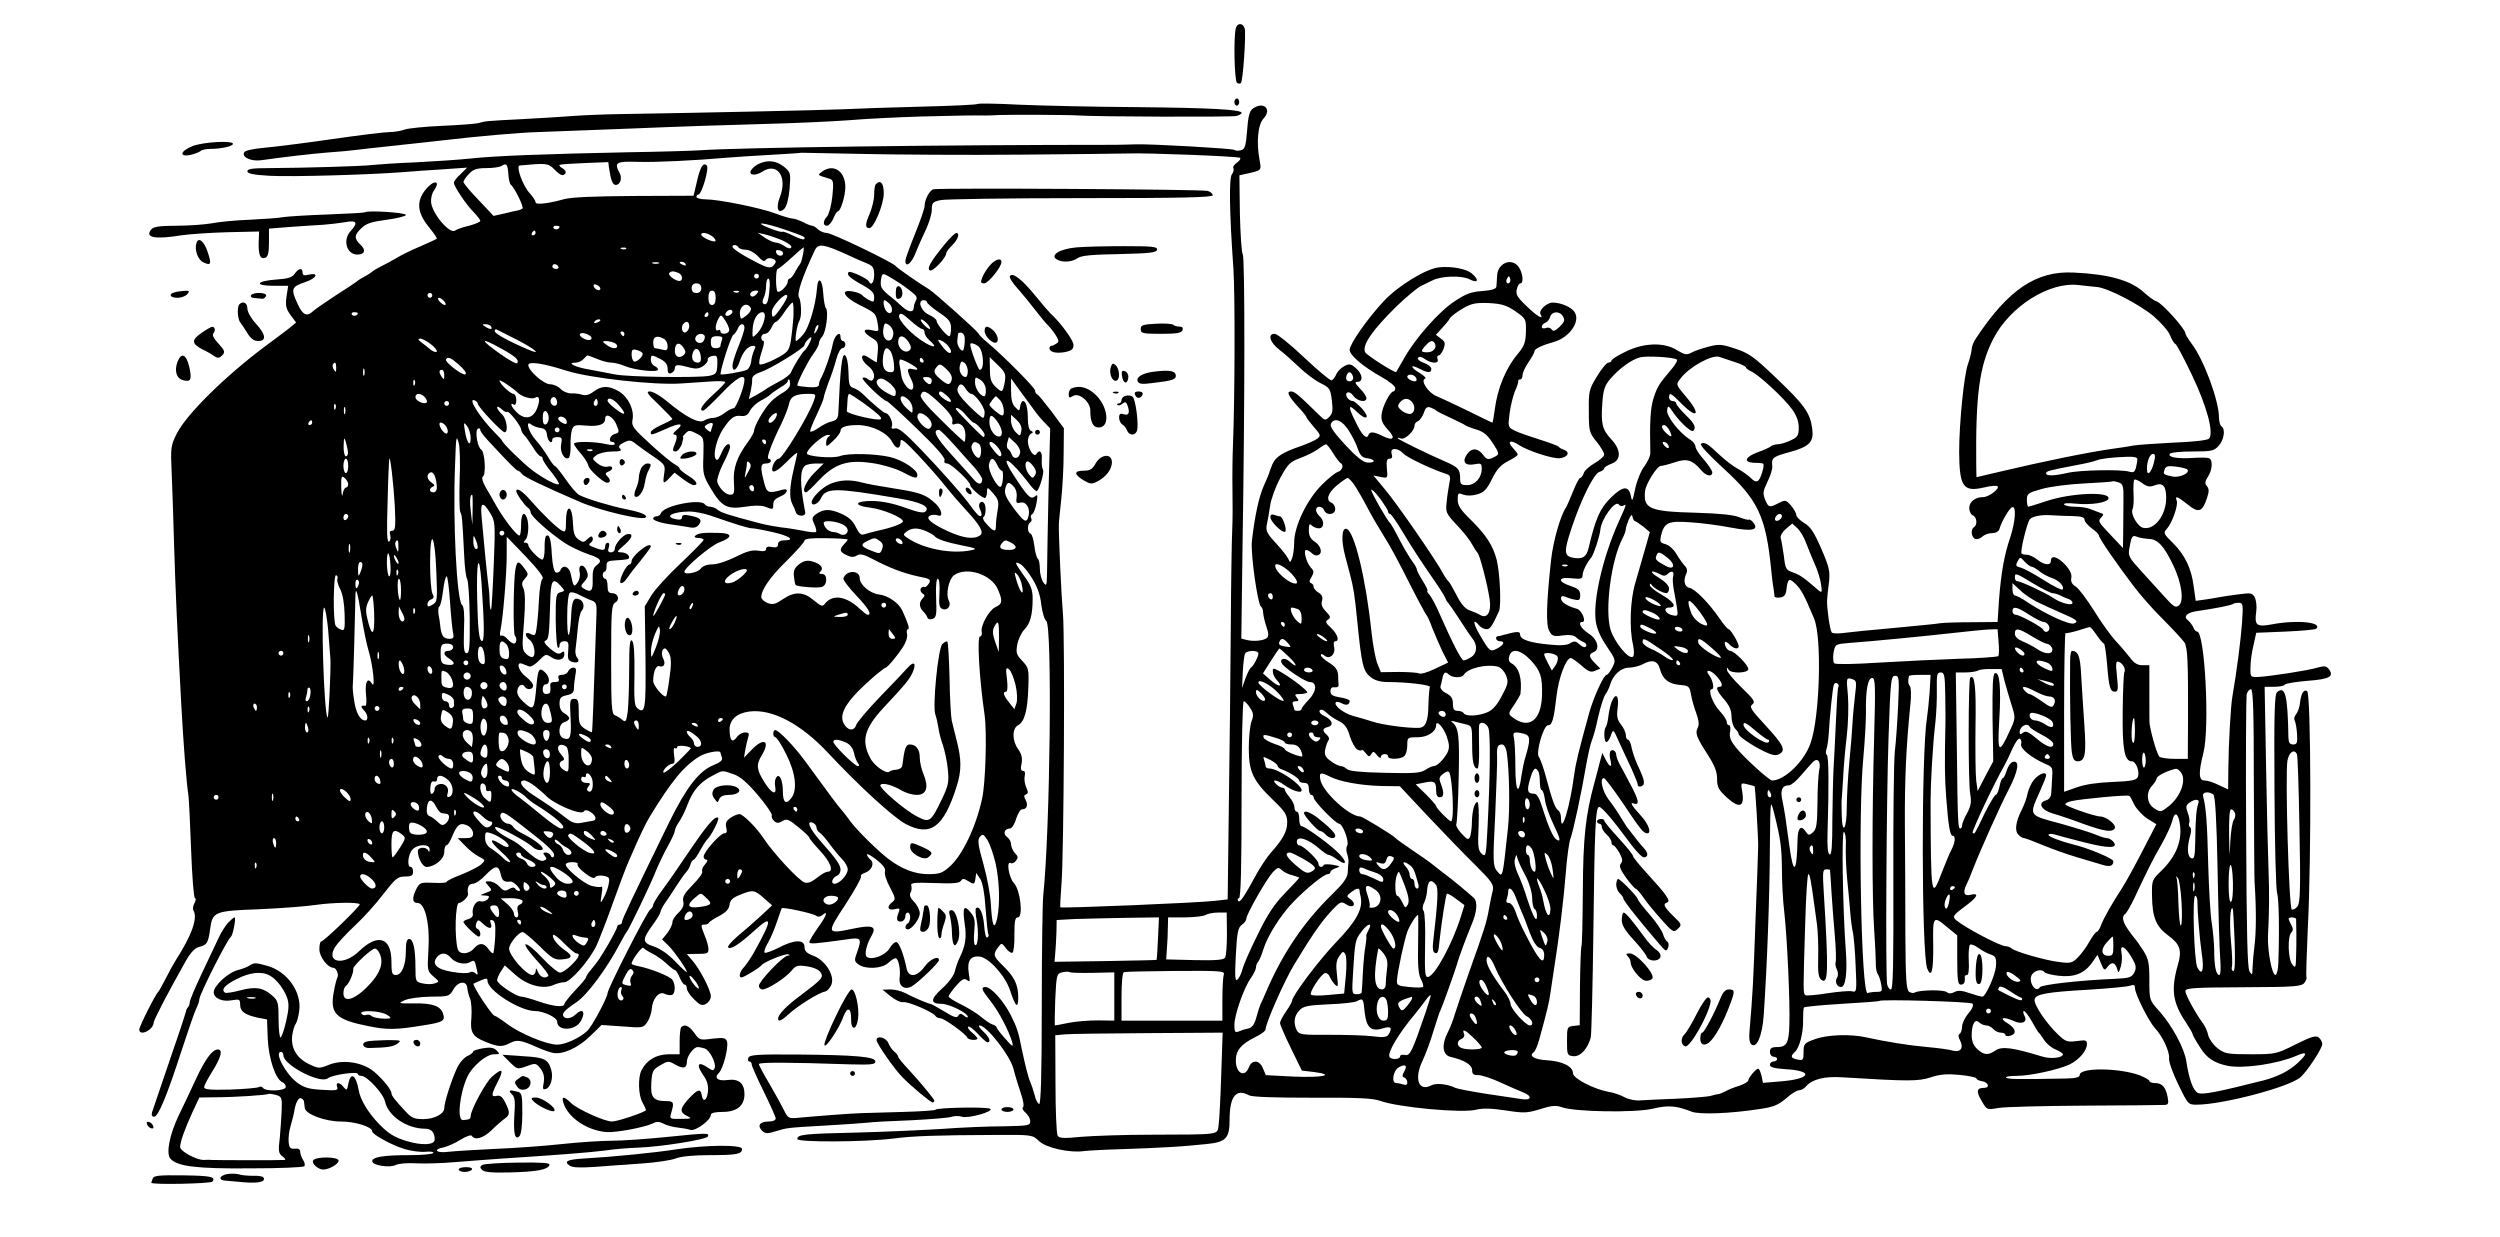 <?xml version="1.0"?>
<svg
    xmlns:rdf="http://www.w3.org/1999/02/22-rdf-syntax-ns#"
    xmlns="http://www.w3.org/2000/svg"
    xmlns:cc="http://web.resource.org/cc/"
    xmlns:dc="http://purl.org/dc/elements/1.1/"
    xmlns:svg="http://www.w3.org/2000/svg"
    xmlns:inkscape="http://www.inkscape.org/namespaces/inkscape"
    xmlns:sodipodi="http://sodipodi.sourceforge.net/DTD/sodipodi-0.dtd"
    xmlns:ns1="http://sozi.baierouge.fr"
    xmlns:xlink="http://www.w3.org/1999/xlink"
    viewBox="0 0 1041 515"
    version="1.0"
  >
  <g
      transform="translate(0 515) scale(.1 -.1)"
    >
    <path
        d="m5146 5033c-10-36-6-222 5-228 6-4 13-4 16-1 9 8 22 203 16 227-7 24-30 25-37 2z"
    />
    <path
        d="m5140 4725c0-8 5-15 10-15 6 0 10 7 10 15s-4 15-10 15c-5 0-10-7-10-15z"
    />
    <path
        d="m4070 4717c-3-3-106-8-230-11s-272-8-330-11c-96-4-607-15-925-20-71-1-161-5-200-8-38-3-133-9-210-13-158-8-151-8-185-17-14-3-81-8-150-11s-138-10-153-15c-16-6-45-11-65-11s-127-13-237-29-237-32-282-36c-54-5-84-12-87-21-8-20 31-37 73-31 99 14 204 26 276 32 44 3 98 8 120 11s78 9 125 14 146 16 220 24c161 19 334 34 410 36 30 1 208 8 395 15 187 8 437 16 555 19s271 10 340 15c69 6 208 13 310 16 172 4 201 5 263 4 12 0 38 1 57 2 38 2 302 1 335-2 66-5 635-7 653-2 12 3 22 9 22 13 0 14-132 21-445 24-170 1-386 6-480 10-93 5-172 6-175 3z"
    />
    <path
        d="m5216 4697c-13-9-19-33-23-90-5-63-9-78-24-82-11-4-24-3-30 1-11 6-344 25-409 23-43-1-64-2-90-2-706 0-1561-11-1730-23-30-2-163-6-295-8-341-7-557-15-655-26-47-5-150-12-230-16-80-3-161-9-180-11-37-5-272-12-427-13-71 0-93-3-93-13s24-15 93-19c88-5 407 4 552 15 39 3 115 9 170 12l100 7-27-27c-16-14-28-30-28-36 0-15 51-91 82-122 15-16 28-32 28-37 0-4-21-13-47-20-26-6-52-15-58-20-21-17-95 69-100 118-1 15 3 36 11 47 32 45 0 48-35 4-38-48-33-95 13-152 21-26 37-49 35-51s-33-16-69-32c-36-15-81-37-100-49-19-11-48-27-65-35-16-8-32-18-35-21s-16-12-29-19c-14-7-30-17-35-22-6-5-47-32-91-60-44-29-86-58-93-65-24-23-42-14-62 30-30 64-27 73 30 92 49 16 61 42 14 31-17-5-24-2-24 9 0 21-16 19-33-5-10-15-28-21-77-24-84-6-93-26-11-26h61l-7-46c-5-37-2-50 17-76l23-31-29-24c-16-12-61-47-100-75-166-124-327-283-367-362-26-51-27-59-22-167 3-63 7-197 10-299 5-168 13-357 30-665 8-150 21-323 30-380 2-16 7-119 11-227 4-109 11-198 16-198s4-9-2-20-8-25-5-30c20-32-6-104-74-210-9-14-27-47-41-75-14-27-28-52-31-55-11-9-79-144-79-157 0-30 59-2 60 29 1 12 55 117 134 257 20 35 38 54 55 58 33 8 38 16 46 74 10 73 17 76 205 83 91 4 197 12 235 18 72 10 174 12 183 3 6-5-149-155-160-155-5 0-8-15-8-33 0-32 35-77 59-77 11 0 23-29 16-40-3-5-10-32-15-60-17-91 8-116 145-143 78-16 116-15 225 3 85 13 95 19 85 49-10 32-44 44-120 43-67-1-69 0-40 13 17 8 64 14 108 15 76 0 78 1 95 30 20 35 56 38 58 5 1-11 6-31 12-45 5-14 7-49 5-77-6-61 4-79 56-100 53-22 71-24 103-7 31 16 45 14 113-16 22-10 52-21 67-24 40-9 107 21 158 72l45 44 87-6c86-7 87-6 104 19 9 14 17 38 18 53 2 42 30 76 53 64 10-5 24-7 31-5 14 5 16 42 2 63-9 14-90 47-142 57-16 3-28 8-28 10 0 15 44 74 49 66 3-4 20-15 36-23 17-8 44-27 60-42 17-16 33-28 36-28 4 0 12-13 19-30 7-16 16-30 21-30s9-7 9-16c0-8 13-29 30-45 25-25 33-28 50-19 11 6 20 20 20 31 0 25-42 107-74 146l-26 30 33 1c54 0 57 1 57 21 0 10-7 35-15 54-18 45-18 47-1 47 8 0 16 3 18 8 2 4 21 17 43 28 28 15 41 29 43 47 2 19 13 29 43 41 54 22 61 21 100-14l34-30-46-43c-25-23-68-61-95-83-27-23-46-45-42-49 10-10 44 11 106 67 80 73 80 53 2-87-12-22-31-49-41-61-19-20-25-44-11-44 9 0 75 40 82 50 9 14 101 51 113 46 8-3 7-5-2-5-20-1-121-107-121-126 0-8 7-15 15-15 22 0 96 48 121 78 18 22 25 24 65 18 27-4 49-14 56-25 13-21 8-27-90-101-55-41-87-75-87-92 0-15 15-8 45 20 36 33 125 89 150 93 10 2 23 17 28 32 12 38-28 100-78 118-26 10-35 19-35 36 0 32-43 31-109-4-28-14-54-23-57-20-4 3 2 21 13 40 11 18 28 58 38 88s19 55 20 57c5 6 130-21 143-31 8-6 17-5 27 3 25 21 17-3-20-54-19-27-35-54-35-59 0-9 22-7 153 11 64 10 67 6 45-56-11-30-11-35 7-48 29-21 97-18 123 6 12 11 25 20 31 20 12 0 22-46 17-83-4-33 20-50 49-35 25 13 115 99 115 110 0 21-38 4-60-27-32-44-67-47-75-7-11 54-30 106-42 109-6 2-19-9-29-26-17-29-72-50-94-36-12 8-3 50 19 88 23 40 4 47-77 30-111-23-112-22-32 100 39 60 68 112 65 117s4 11 15 15c29 9 43 40 25 55-8 7-15 17-15 22s18-5 40-22c28-22 39-38 35-49-3-10 6-39 21-66 23-44 24-50 10-61-25-18-20-37 9-30 23 6 24 4 15-19-6-15-6-26 0-30 14-8 30 3 30 21 0 8 5 14 10 14 6 0 10-9 10-19 0-11-4-23-10-26-13-8-13-25 0-25 17 0 50 44 50 67 0 13-11 35-24 48-15 15-20 28-15 37 5 7 6 20 4 29-5 13 8 15 97 12 75-3 103-1 109 9 7 10 12 11 29 0 26-16 28-16 32 11l3 22 17-25c10-17 18-59 22-124 4-55 9-103 12-107 2-4 0-10-5-13s-11 19-13 50c-4 52-20 85-34 72-3-4-2-26 3-50 9-50 6-111-7-103-5 3-6 29-3 58 4 43 2 57-15 77-28 35-35 22-25-47 9-58 3-92-22-143-7-14-15-38-19-55s-27-48-53-71c-50-45-50-64-2-64 31 0 109-38 109-54 0-5-7-3-16 5-13 10-17 10-24-1-6-10-19-6-59 19-28 17-54 31-57 31-7 0-70 26-107 46-16 8-43 14-60 14l-32-1 34-28c19-15 42-26 51-24 18 5 125-41 135-57 3-6 13-10 21-10 15 0 107-66 112-81 4-10 42-13 42-3 0 3-10 14-22 24-13 10-20 21-16 25 3 4 21-10 39-29 18-20 36-36 41-36 16 0 8 21-18 45-15 14-22 25-15 25 29 0 127-125 141-180 6-25 20-70 30-100 11-32 15-57 10-60s-1-14 10-23 20-25 20-36c0-18-9-19-112-21-62 0-178-5-258-11-80-5-237-12-350-15-223-5-250-8-250-27 0-14 278-13 400 2 82 11 184 14 422 15 156 1 157 1 185-26 30-28 128-50 188-41 17 2 89 6 160 8 155 5 256 11 348 21 82 8 97 24 97 100 0 99 27 133 81 103 13-7 107-10 264-10 188 1 252-2 282-13 74-27 341-52 399-37 28 7 64 6 124-3 77-12 90-11 145 6 47 15 65 16 90 7 54-19 301-23 376-6 65 16 99 13 163-12 32-13 163-8 283 11 58 8 78 17 110 44 21 19 45 34 54 34s22 7 29 16c26 30 76 43 152 38 276-17 316-17 368 0 39 13 68 15 121 10 38-4 69-10 69-15 0-4 10-9 22-11 28-4 36-28 9-28-31 0-33-15-9-55 21-37 22-37 67-29 25 5 188 9 361 10s323 2 334 3c15 1 17 6 12 33-8 41-23 58-52 58-13 0-24 4-24 9 0 4-19 15-42 24-87 31-248 32-248 1 0-10-16-14-57-15-203-4-245-3-250 4-2 4 17 7 44 7 58 0 175 26 222 48 39 20 71 57 71 84 0 17-5 18-42 13-39-5-47-3-78 27-48 45-102 125-98 146 4 23 52 31 228 41 80 5 155 12 168 16 17 6 22 4 22-9 0-25 57-138 83-167 32-34 62-98 59-126-2-12 15-61 38-108 41-84 41-85 78-85 110 1 383 73 431 114 29 26 91 120 91 139 0 8-7 20-15 27-11 9-30 4-96-29-80-40-83-41-187-41-97 0-108 2-138 25-18 14-35 38-39 54-3 17-14 40-24 53-29 39-71 116-71 131 0 13 36 15 241 16 217 1 243 3 255 19 7 9 10 20 8 23-2 4 1 98 6 210 15 294 13 971-3 981-14 9-26-10-30-51-2-16-9-37-16-45s-10-20-6-26c4-7 8-32 10-56 2-37 0-44-16-44-14 0-19 7-20 28-3 177-13 218-47 190-11-9-13-87-11-412 1-221 6-412 11-425 7-21 10-146 5-293-1-27-7-48-12-48-15 0-34 105-31 165 5 84 6 185 2 280-2 50-7 240-10 423l-6 332h39c22 0 42 4 45 9s46 12 95 16c93 7 111 18 88 49-10 13-18 14-47 6-38-12-195-36-247-39-32-1-33-1-32 41 0 24 6 66 13 93l11 50 122 5c67 3 124 8 128 12 27 27-81 38-185 18-64-12-73-4-65 53 3 21 0 47-6 59-10 19-16 20-68 13-31-4-67-9-81-12s-41-7-61-10l-36-5-8 57c-9 76-36 133-86 183-40 39-42 43-26 60 22 24 48 99 41 117-9 23 3 18 46-16 45-37 61-31 80 27 9 27 9 38 0 49-10 12-9 20 4 40 19 29 21 71 4 77-7 3-38 3-68 1-63-4-104 3-95 17 3 6 46 10 94 10 79 0 90 2 109 23 23 24 30 71 12 82-5 3-10 19-10 35 0 71-62 240-114 309-14 19-26 38-26 43 0 18-97 126-120 133-11 3-33 20-51 36-55 51-144 77-294 84-156 8-273-71-407-274-10-14-18-35-18-46-1-11-7-38-15-60-17-45-37-250-37-367 1-145 17-168 103-148 28 7 53 9 57 5 10-10-37-45-60-45-33 0-58-19-58-46 0-13 7-27 15-30 17-7 20-40 5-49s-12-42 5-49c8-3 21 1 29 9s26 15 41 15c16 0 28 7 31 18 9 31 41 86 53 90 18 6 13-61-8-125-26-76-38-148-47-260l-6-93-107-1c-58 0-117-2-131-4-14-3-101-11-195-20-93-8-189-18-211-21-23-3-44-2-47 3-8 13-20 102-19 133 1 14 4 48 8 76 5 45 1 63-32 139-30 69-45 92-71 107-18 11-33 26-33 33 0 8-10 25-22 40-22 24-24 24-52 10-38-20-42-19-56 15-10 25-9 35 10 74 12 25 21 53 20 63-4 36 1 41 67 59 89 24 107 43 99 101-9 65-34 99-152 211-90 86-112 102-168 120-57 19-68 20-113 8-27-7-59-18-71-25-18-10-28-8-59 11-55 34-139 31-215-7-32-15-58-32-58-37 0-4-6-8-13-8s-28-26-47-57c-33-54-35-62-34-145 0-83 2-90 32-127 18-22 32-46 32-54 0-7-18-23-39-35-22-13-43-31-46-42-4-11-10-20-15-20-4 0-18-26-30-57-13-32-26-62-30-68-22-31-53-141-61-215-20-184-22-271-8-297 12-22 18-24 56-19 28 4 46 1 55-7 7-7 21-16 31-20s15-12 12-18c-5-7-14-4-27 7-16 15-23 16-39 6-13-9-41-11-87-6-80 7-122 21-122 41 0 15-11 15-70-1-8-3-18-5-22-5-15-2-8-21 7-21 23 0 18-15-10-30-30-16-32-14-74 58-28 48-29 71-1 37 7-8 20-15 30-15 15 0 23 12 52 75 10 23 4 162-10 215-15 58-44 102-104 162-46 44-58 63-58 87 0 28 2 30 24 21 15-5 37-5 59 2 27 8 39 21 60 64 20 40 36 58 67 74 22 11 40 23 40 27s-10 17-22 30c-24 26-7 33 27 10 36-24 142-59 171-55 33 4 43 25 17 35-10 3-20 9-23 13s-39 17-80 30-88 29-103 37c-28 14-28 16-21 71 4 31 14 72 22 92 9 19 15 38 14 43-1 4 3 7 8 7 6 0 10 8 10 18 0 9 11 34 25 54s25 41 25 46c0 9 30 24 80 38 65 18 112 85 87 124-13 21-57 40-92 40-25 0-60-34-50-49 15-25-15-8-58 34-39 37-46 49-41 70 3 14 10 25 15 25 15 0 10 44-7 68-29 41-88 17-90-37-1-17-2-37-3-45-1-9-19-15-59-18-46-3-69-12-114-42-65-42-164-154-210-236-17-30-33-57-34-59-5-6-125 71-130 83-12 30 31 92 133 192 40 38 85 76 100 83s36 18 47 23c36 19 122 22 155 5 36-18 42-4 10 24-22 19-82 31-134 26-54-4-171-75-233-141-69-74-142-179-142-203 0-22 56-70 133-113 31-17 57-38 57-46s-4-14-8-14c-13 0-46-63-49-96-3-24 4-39 26-63 34-36 24-49-21-27-37 19-55 20-60 4-7-20-28 1-53 55-33 66-31 77 4 43 40-39 59-29 23 12-16 17-33 32-39 32-18 0-36 27-23 35 7 4 18-2 26-14 16-22 54-29 54-9 0 7-12 25-27 40-21 22-23 28-10 28 25 0 21 33-7 57-20 18-28 19-47 9-13-6-28-21-34-33-5-13-14-24-20-27-5-2-57 41-114 95-58 55-113 99-123 99-31 0-20-36 19-66 21-16 58-49 84-74s65-54 87-65c38-19 42-23 48-72 5-42 3-56-11-69-16-16-18-16-43 9-86 84-101 97-116 97-21 0-11-20 33-68 17-18 31-36 31-39s14-21 31-41c29-33 30-36 14-49-10-7-39-20-64-29-82-28-109-46-123-78-7-17-13-33-13-36-1-3-10-26-22-52-20-44-38-125-50-231-6-51 24-264 38-273 5-3 9-15 9-27 1-12 7-38 14-58 9-25 9-38 2-45-14-12-55-16-84-9l-23 6 5 382c10 614 10 1203 1 1218-5 7-10 85-12 171l-2 158 27 6c67 15 65 13 57 58-14 74-7 148 17 173 36 39-1 73-46 40zm-971-191c220 2 425 4 455 5 76 3 453-12 463-18 5-3-1-12-12-20-12-8-19-19-15-24 3-5 0-16-6-24-13-15-11-156 6-395 7-108 6-536-2-735-2-49-3-133-2-185s1-126-1-165c-2-38-5-221-6-405s-5-515-8-735l-5-400-53-6c-64-8-639-32-644-27-1 2 1 46 5 98 10 116 15 1028 6 1125-6 64-18 322-17 370 0 11 5 58 10 105s10 133 10 191l1 106-51 69c-29 38-56 71-60 72-5 2-9 9-9 16 0 12-136 148-202 203-14 11-30 27-34 35-10 15-181 168-205 183-41 25-135 90-139 97-11 15-266 138-287 138-12 0-28 7-37 15-8 8-19 15-24 15s-23 7-38 15c-16 8-36 15-44 15s-39 9-68 20c-62 24-240 60-294 60-21 0-38 5-38 10 0 6 4 10 8 10 14 0 46 110 35 121-15 15-28-7-42-71l-13-55-246-1c-165-1-262-5-292-13-68-19-120-25-120-13 0 6-11 23-24 37-29 31-59 114-42 116 112 10 118 10 144-16 27-27 37-30 47-16 3 6-3 14-12 20-10 5-16 12-13 14 3 3 50 6 104 8l99 4 3-25c8-52 15-70 28-70 19 0 28 28 16 50-24 44-15 49 78 46 74-2 229 5 377 18 22 2 99 7 170 11 72 4 131 8 132 9 1 0 115-2 255-5 139-3 433-5 653-3zm-2128-83c1-20 6-39 10-42 15-11 55-93 49-99-4-3-12-7-19-8s-32-7-57-13l-45-10-62 66c-35 36-63 70-63 75 0 6 10 21 23 34 17 19 33 24 72 24 28 0 57 4 65 10 19 12 24 6 27-37zm1151-229c83-29 88-31 80-40-3-3-24 4-46 15s-41 18-44 16c-2-3-26 4-54 15-73 29-24 24 64-6zm-938 12c0-11-19-15-25-6-3 5 1 10 9 10 9 0 16-2 16-4zm-100-26c0-5-5-10-11-10-5 0-7 5-4 10 3 6 8 10 11 10 2 0 4-4 4-10zm736-14c10-8 16-17 13-20-7-7-59 16-59 27 0 12 25 8 46-7zm292-17c24-11 40-23 37-29-4-7-14-5-28 5-12 8-28 15-37 15-8 0-28 9-45 20l-30 21 30-7c17-4 49-15 73-25zm-183-29c3-5 17-10 31-10s36-12 50-27c18-20 27-24 33-15 8 13 41 6 41-8 0-4-6-13-13-19-10-8-25-5-58 12-66 33-109 61-109 70 0 10 18 9 25-3zm447-28c34-16 75-34 91-40 22-10 27-18 27-47 0-31-13-47-22-27-5 12-78 46-84 39-11-10 5-25 56-53 38-21 50-33 50-51 0-21-2-23-22-12-13 7-25 16-28 20-4 5-20 12-38 15-56 11-40-22 27-56 67-33 68-34 76-79 5-32 5-33-25-26-39 9-39-8-1-31 26-15 29-22 26-58-2-23-4-42-4-44-1-2-11 4-23 12-12 9-26 16-30 16-17 0-7-26 17-44s32-45 18-59c-3-4-12-2-20 5-7 6-17 8-21 4-6-7 85-95 100-96 4 0 61-52 127-116 76-73 118-121 114-130-3-9 1-14 11-14 16 0 96-75 96-90 0-12 56-60 63-53 4 3 7 16 7 27 0 19 3 18 26-9 22-25 24-35 18-70-4-22-7-50-7-62 1-30-8-29-37 3-15 15-20 28-14 32 10 7 11 48 1 58-14 14-27-8-16-27 6-12 8-24 4-27-6-6-18 6-52 53-30 41-122 144-198 223-65 68-94 92-108 88-13-3-17 0-13 10 6 16-13 54-27 54-7 0-60 45-96 81-9 9-25 19-36 23-18 5-21 15-22 68-1 38-7 64-15 69-12 8-19-56-27-237-1-26-6-33-28-39-15-3-40-16-55-27-16-11-31-18-34-15-3 2 9 33 26 68 16 34 30 67 30 73s9 33 19 61c11 27 26 71 33 98 7 26 18 47 25 47s13 7 13 15-4 15-10 15c-5 0-10 7-10 16 0 29-25 8-32-27-7-39-34-116-48-141-6-10-10-23-10-30 0-9-13-12-45-10-25 2-45 5-45 7 0 14 45 102 65 129 14 18 25 39 25 46s6 21 14 29c16 19 27 106 15 118-4 4-9 32-11 61-3 59-22 75-26 22-5-70-34-166-57-192-13-16-27-28-30-28-7 0 4 70 14 85 10 17 8 79-2 97-10 15 15 88 66 196 14 29 36 26 129-16zm-915 22c-3-3-12-4-19-1-8 3-5 6 6 6 11 1 17-2 13-5zm736-26c-3-18-9-35-12-38s-12-17-20-32c-8-16-18-28-23-28-4 0-8-6-8-13 0-17-36-51-43-40-8 13-7 93 1 93 4 0 29 20 56 45s51 45 52 45c2 0 1-15-3-32zm-82 7c-1-15-24-12-29 3-3 9 2 13 12 10 10-1 17-7 17-13zm-518-42c-7-2-19-2-25 0-7 3-2 5 12 5s19-2 13-5zm112-3c3-6-1-7-9-4-18 7-21 14-7 14 6 0 13-4 16-10zm-530-10c3-5-1-10-9-10-9 0-16 5-16 10 0 6 4 10 9 10 6 0 13-4 16-10zm499-26c19-7 22-34 4-34-18 1-49 26-41 33 8 9 17 9 37 1zm336-14c0-5-4-10-10-10-5 0-10 5-10 10 0 6 5 10 10 10 6 0 10-4 10-10zm559-12c20-12 41-26 46-30 6-4 21-16 34-26 17-13 22-23 15-33-4-8-9-20-9-28 0-23-20-23-47 1-14 13-40 36-60 51-28 24-33 34-30 58 5 35 5 35 51 7zm2567-15c-10-10-19 5-10 18 6 11 8 11 12 0 2-7 1-15-2-18zm-3082-29c-4-51-11-67-25-59-5 4-5 13 1 25 5 10 10 32 10 49s4 31 9 31c6 0 8-21 5-46zm-704 4c0-13-23-5-28 10-2 7 2 10 12 6 9-3 16-11 16-16zm420 2c0-13-7-20-20-20s-20 7-20 20 7 20 20 20 20-7 20-20zm5811 5c44-3 179-73 237-122 30-26 61-61 68-79s17-34 22-36c5-1 36-60 69-129 61-127 92-240 72-265-5-7-65-14-147-17-75-4-150-9-167-12-16-3-57-10-90-14-100-14-290-53-467-95l-98-23-1 46c-3 298 13 417 71 530 69 135 234 239 355 224 28-3 62-7 76-8zm-5751-45c0-20-5-30-15-30s-15 10-15 30 5 30 15 30 15-10 15-30zm97 24c-3-3-12-4-19-1-8 3-5 6 6 6 11 1 17-2 13-5zm73-9c-7-8-16-12-21-9-13 8-1 24 18 24 13 0 13-3 3-15zm-1350-5c0-5-4-10-10-10-5 0-10 5-10 10 0 6 5 10 10 10 6 0 10-4 10-10zm1453-50c-32-46-39-49-39-18 0 23 58 84 64 67 2-5-9-27-25-49zm-1403 25c7-8 8-15 2-15-5 0-15 7-22 15s-8 15-2 15c5 0 15-7 22-15zm1854-10c19-20 10-51-10-34-13 10-20 49-10 49 3 0 11-7 20-15zm156 7c0-5 22-24 50-43 43-29 50-39 50-66 0-18-3-33-7-33-11 0-53 51-53 64 0 6-15 18-33 26-33 15-48 60-21 60 8 0 14-4 14-8zm-556-59c-2-32-7-78-11-103-8-42-12-47-65-75-31-16-60-26-65-22-4 5 0 28 9 53 8 24 12 44 7 44s-9 7-9 15 7 15 15 15c9 0 21 11 27 25s15 25 19 25c5 0 21 18 35 40 15 22 30 40 34 40s5-26 4-57zm3006 21c44-31 45-32 44-85-1-43-7-60-31-89-53-62-88-148-99-237-4-29-8-53-10-53-1 0-47 22-101 49-54 26-113 54-130 61-35 13-70 66-49 73 6 2-4 13-21 23-41 24-44 40-3 19 36-19 50-19 50-1 0 8-14 19-31 25s-28 15-24 21c4 7 14 5 28-5 28-20 61-20 53 0-3 8-1 15 5 15 5 0 14 12 20 27 8 23 7 30-11 43l-21 16 25 27c14 15 29 33 33 41s28 26 53 41c38 22 55 25 110 23 53-3 73-9 110-34zm-3184 14c4-6-3-20-17-31-22-17-24-18-27-3-8 38 26 64 44 34zm-76-17c0-5-7-11-15-15-15-5-20 5-8 17 9 10 23 9 23-2zm-1560-5c0-11-19-15-25-6-3 5 1 10 9 10 9 0 16-2 16-4zm1460-6c0-5-5-10-11-10-5 0-7 5-4 10 3 6 8 10 11 10 2 0 4-4 4-10zm235-7c-3-28-17-57-36-75-16-16-17-15-15 22 2 39 20 70 41 70 6 0 11-8 10-17zm655-53c6 0 10-7 10-15s9-23 20-32c33-28 23-34-17-11-55 32-116 96-109 115 5 12 14 8 46-21 22-20 45-36 50-36zm2669 51c8-14 5-23-15-42-19-18-27-20-33-11-4 7-15 10-24 6-10-3-17-1-17 5 0 7 7 14 15 17s17 14 20 25c8 24 41 25 54 0zm-3474-61c-8-13-35-13-35 1 0 5-4 7-10 4-13-8-13 21 1 47 11 20 12 20 31-10 11-17 17-36 13-42zm-535 46c0-2-7-7-16-10-8-3-12-2-9 4 6 10 25 14 25 6zm1363-16c9-11 13-20 8-20-4 0-16 9-26 20s-14 20-9 20 17-9 27-20zm-993-9c0-10-7-21-15-25-15-5-22 24-8 37 12 13 23 7 23-12zm850-28c0-12-5-25-10-28-19-12-37 13-32 44 4 26 6 29 23 18 10-6 19-22 19-34zm-1675 27c8-13-5-13-25 0-13 8-13 10 2 10 9 0 20-4 23-10zm1055-5c0-9-11-43-25-77s-25-70-25-80c0-30 18-20 30 17 13 40 35 65 56 65 11 0 12-4 4-19-5-11-11-32-12-46-2-15-9-30-18-35-16-8-110-24-110-18 2 28 43 155 53 163 7 5 16 18 20 28 8 21 27 23 27 2zm301-12c-12-20-14-14-5 12 4 9 9 14 11 11 3-2 0-13-6-23zm-1248-38c76-39 107-67 45-40-80 34-138 66-138 76 0 6 3 9 8 7 4-2 42-21 85-43zm308 2c-5-5-17-4-30 3-30 15-16 32 15 18 15-7 21-15 15-21zm139 23c0-5-2-10-4-10-3 0-8 5-11 10-3 6-1 10 4 10 6 0 11-4 11-10zm1417-36c-1-19-5-34-8-34-11 0-24 24-23 40 1 8 2 20 3 27 0 7 8 10 16 7 10-4 14-17 12-40zm-1083 28c2-4 1-14-4-21-11-19-41-6-34 14 6 16 29 20 38 7zm-166-15c6-5 12-17 12-29 0-16-5-19-22-14-13 3-26 6-30 6-5 0-8 11-8 25 0 25 18 30 48 12zm238-3c-3-9-6-20-6-25s-9-9-20-9c-15 0-20 7-20 25 0 20 5 25 26 25 20 0 25-4 20-16zm363-16c-6-12-15-25-19-28-10-6-48-70-56-90-3-9-26-27-52-40-26-14-49-27-52-30s-20-13-39-24l-33-18 8 33c4 19 7 42 6 51 0 11 12 21 36 29 41 13 181 99 182 112 0 10 24 36 28 32 2-2-2-14-9-27zm414 8c11-17 13-26 5-34-17-17-48 5-48 33 0 32 23 32 43 1zm-1988-10c17-13 27-27 23-31-3-3-14 1-25 9-10 9-27 22-38 30-15 12-16 15-5 16 8 0 29-11 45-24zm2152-5c7-9 13-19 13-23 0-17-17-6-38 22-19 25-20 28-5 23 10-4 23-14 30-22zm-1859-13c60-33 74-47 66-60-3-5-32 11-65 34-93 65-94 78-1 26zm466 26c9-3 16-10 16-15 0-14-24-11-46 6-16 12-17 14-2 15 9 0 23-3 32-6zm3420-3c11-17-5-38-30-38-28 0-30 4-7 29 18 20 29 23 37 9zm-3127-20c10-15 9-22-2-31-17-14-35-5-35 19 0 34 19 40 37 12zm1229 5c20-21 24-96 4-96-7 0-40 88-40 107 0 8 23 1 36-11zm-1401-26c7-12-25-41-36-35-5 4-9 17-9 30 0 18 4 22 20 18 11-3 23-9 25-13zm243-13c2-19-1-27-12-27-20 0-29 16-21 41 9 27 29 19 33-14zm790 21c5-7 12-30 14-50 3-31 1-38-13-38-26 0-37 21-32 63 5 39 14 46 31 25zm-1221-33c19-8 46-15 58-15s38-6 56-14c44-18 139-28 139-15 0 5-7 12-15 15-8 4-15 15-15 25 0 23 3 23 40 4 21-11 30-23 30-40 0-18 4-23 15-19 8 4 15 12 15 20 0 17 13 17 60 4 26-7 39-6 57 5 13 9 22 21 20 27-1 7 8 14 20 16 19 3 21-1 20-37-2-36-5-40-34-46-48-9-342-5-393 6-25 5-72 14-105 20-61 10-98 29-58 29 11 0 26 7 33 15s14 15 17 15c2 0 20-7 40-15zm4495-2c5-2-4-19-19-37-55-65-61-74-77-122-14-42-17-103-14-231 0-12-11-36-25-55-14-18-31-60-38-93-11-53-13-57-18-30-9 44-34 42-85-9-44-44-62-85-91-208-9-37-24-47-62-41-42 7-42 25-7 130 40 118 91 221 114 228 11 3 20 10 20 15 0 4 14 13 30 19 41 14 41 57 0 101-38 41-44 64-38 150 4 58 10 75 34 103 36 42 88 80 123 89 26 7 139 1 153-9zm240-10c26-8 48-19 48-23s10-11 23-17c32-15 135-110 169-157 19-26 28-51 28-76 0-33-4-40-34-54-19-9-43-16-53-16s-23-4-28-8c-6-5-32-17-58-26-50-19-58-40-16-43 13 0 29-1 36-2 8-1 9-10 2-33-13-46-24-53-48-29-11 11-36 29-55 39s-52 36-75 57c-50 48-64 56-78 47-7-4 31-45 93-102 144-131 177-200 199-420 3-30 7-66 10-80 2-14 4-29 4-33 1-5 11-7 24-5 15 2 23 11 25 28 6 51 11 55 38 29 24-23 36-45 78-145 33-79 24-410-15-519-26-75-108-155-160-155-12 0-118 96-152 139-21 27-27 43-23 63 3 16 1 28-4 28-6 0-10 6-10 14s-13 28-29 45c-30 32-51 91-33 91 12 0 4 39-11 58-20 25 4 25 28-1 26-27 32-47 15-47-18 0-11-18 20-53 21-25 30-45 30-70 0-20 7-42 15-51 8-8 15-18 15-23 0-10 55-47 108-73 32-15 47-18 61-10 29 15 17 39-59 121-59 64-67 76-53 86 13 10 7 20-46 71-34 33-61 66-60 73 0 10 2 11 6 2 7-19 83-17 83 1 0 17-59 76-76 76-12 0-28 29-20 37 2 2 11-3 19-12 17-17 37-20 37-6s-34 71-42 71c-4 0-21 20-38 45-45 65-102 123-125 127-21 4-27 31-13 60 5 10 3 22-5 30-7 7-23 29-35 49-12 21-33 40-47 43-22 6-24 10-19 34 14 57 30 64 124 57 47-3 122-13 168-22 90-17 118-10 92 22-7 8-15 14-17 11-3-2-20 2-40 10-23 10-83 16-183 19-191 5-218 16-210 90 3 30 50 105 66 105 7 0 34 7 58 15 50 17 73 10 109-32 20-25 47-31 47-10 0 7-16 31-35 53-19 21-35 46-35 54 0 9-10 22-23 30-45 28-99 98-95 122 3 22 5 21 27-12 13-19 37-45 52-58 25-21 30-21 35-7 4 10-7 29-35 55-22 22-41 44-41 50 0 5-7 10-15 10s-15 7-15 15c0 23 8 19 51-25 69-69 83-46 18 30-41 49-41 49-22 73 35 48 131 101 162 91 8-3 37-12 63-21zm-5313-10c48-42 38-59-13-21-24 18-42 36-39 41 7 13 20 8 52-20zm1911-20c0-3-9-3-20 0-24 6-25-4-6-42 19-36 6-59-19-31-10 11-19 30-21 42-2 13-5 32-7 43-3 11-3 23 0 27 4 7 73-30 73-39zm25 37c3-5 1-10-4-10-6 0-11 5-11 10 0 6 2 10 4 10 3 0 8-4 11-10zm339-90c-9-46-10-47-38-21-19 18-24 33-24 73l-1 51 35-34c30-29 33-37 28-69zm-154 44c0-13-4-24-9-24-17 0-30 26-24 48 4 18 8 20 19 11 8-6 14-22 14-35zm-2630 14c0-18-2-20-9-8-6 8-7 18-5 22 9 14 14 9 14-14zm960-12c94-30 360-60 473-53 45 3 106 7 135 9 28 2 52 0 52-3 0-4-22-27-50-52-46-42-62-67-42-67 5 0 38 32 75 70 61 65 97 86 97 58s-35-118-45-118c-7 0-24-9-38-20s-35-20-46-20c-12 0-29-5-39-11-22-14-76 14-156 81-26 22-58 40-70 40-17 0-11-10 37-55 31-31 57-57 57-60 0-2-20-13-45-24s-45-25-45-30c0-14-1-15 63 13 59 27 79 24 44-5-14-12-17-18-8-19 13 0 12-14-4-52-5-13-2-18 8-18 8 0 20 14 26 30 5 17 8 30 5 30s2 7 10 15c14 14 18 14 46 0 31-16 31-16 29-94-3-74-1-82 32-137 44-74 67-86 143-74 36 6 66 6 82 0 34-13 34-13 34 11 0 14 10 24 30 32 29 11 37 36 9 28-60-17-66-15-78 33-16 63-14 76 9 76 11 0 20 5 20 10 0 6-4 10-10 10-10 0 12 62 55 148 14 30 28 66 31 82 7 30 26 40 81 40 31 0 32-1 22-29-21-61-131-241-146-241s-35-42-25-52c6-6 27 8 56 37 25 26 46 43 46 38-1-4-7-35-15-68-17-70-19-118-6-143 5-9 12-25 15-35 6-19 43-19 39 0-23 119-23 179 1 195 6 4 26 8 44 8h32l-40-40c-35-35-54-80-33-80 4 0 27 22 52 49 66 70 120 88 221 73 44-6 97-22 125-36 54-29 65-31 65-13 0 21-62 62-114 74-60 14-175 17-208 4-29-11-138-2-138 11 0 18 68 78 87 77 10 0 13-3 6-6-7-2-13-14-13-26 0-19 2-19 30 8 17 16 30 34 30 41 0 16 24 24 73 24 59-1 122-32 142-70 17-33 35-32 35 2 0 16 19 1 77-61 42-45 92-102 111-127 19-24 56-67 83-96 62-67 78-96 59-108-26-17-69-11-133 18-71 33-97 56-72 66 8 3 22 3 30 0 23-9 18 22-7 47-42 39-62 47-168 64-58 9-121 20-141 26-51 13-91 11-132-6-33-14-77-57-77-76s27-8 38 15c21 46 59 46 322 1 96-16 134-35 114-55-8-8-33-3-85 16-46 17-96 27-133 28-77 1-86-19-12-28 51-6 136-41 136-57 0-9-45-26-101-38-25-6-53-13-61-16-12-5-21 4-34 30-13 27-29 42-63 57-47 20-73 19-104-4-16-12-17-17-6-41 7-15 10-29 7-32s-27-1-54 5c-27 5-68 12-91 14-23 3-61 10-85 16-141 37-164 45-179 57-8 7-23 13-32 13s-19 5-22 10c-16 25-170-5-182-36-3-8-11-14-19-14s-14-4-14-9c0-9 35-20 83-26 12-1 38-6 58-9 27-6 39-4 49 9 16 20 6 30-37 38-24 5-33 3-33-7 0-9-8-12-25-8-53 10-14 32 57 32 21 0 61-8 90-18 106-37 156-52 171-52 8 0 47-7 86-16 70-16 95-34 46-34-16 0-25-6-25-16 0-12-7-15-25-12-16 4-25 1-25-8s-10-11-33-7c-24 4-49-3-94-26-34-17-76-31-96-31-23 0-41-7-49-18-13-17-68-27-68-13 0 17 108 108 144 122 58 21 58 39-1 40-64 2-86-1-98-12-5-5-1-9 13-9 12 0 22-4 22-8s-43-48-96-98c-52-49-107-109-122-134l-27-45 3-212c2-215-1-239-34-212-12 9-14 37-12 140 1 90-2 133-10 141-9 9-12-17-12-119 0-71-3-151-6-177-6-42-9-45-23-33-9 8-23 16-31 19-13 5-15 40-15 232 0 204 2 228 17 237 21 12 12 39-13 39-14 0-19 7-19 30 0 17-4 30-10 30-5 0-10 7-10 15s4 15 8 15c5 0 8 10 8 22-1 20 4 23 42 25 24 1 46 4 49 6 10 11-8 27-30 27-20 1-19 3 11 29 35 30 42 51 15 47-19-3-53-42-53-62 0-8-7-14-16-14-11 0-14 6-9 20 4 11 2 20-4 20s-11-7-11-15c0-18-9-19-47-4-20 7-24 12-14 18 7 5 12 14 9 21-3 9-8 8-21-4-15-15-19-16-38-2-16 11-21 26-23 64-2 81-29 88-29 8 0-38-3-44-16-36-22 11-88 76-133 128-31 36-58 54-58 37 0-11 35-60 47-68 7-4 13-14 13-21 0-15 79-85 142-127 21-14 63-34 93-45 58-19 66-29 38-49-12-9-16-25-15-59 2-47-7-56-38-36-12 7-12 12 4 29 16 18 17 25 8 47-14 30-36 22-28-10 3-13-1-31-9-42-15-21-17-18-29 39-7 29-33 37-42 13-3-8-12-12-19-10-8 4-14 30-17 74-3 67-11 90-25 77-3-4-6-27-5-52 0-25-4-45-10-45-13 0-58 47-58 61 0 5-5 9-12 9-9 0-9 3 0 12 13 13 16 66 6 92-12 31-24 16-24-29 0-25-3-45-7-45-12 0-64 68-94 120-14 25-35 62-47 82-13 23-17 40-11 44 14 8 8 103-7 112-16 9-27 79-14 87 6 3 10 1 10-5s15-26 33-45c84-91 118-125 124-125 3 0 11-6 17-14 9-12 90-51 241-116 83-36 260-78 273-65 11 10-17 22-82 35-68 14-164 43-194 59-10 5-36 35-57 66-21 30-41 55-45 55-3 0-16 17-28 38-12 20-35 52-52 71-30 33-44 85-17 63 6-5 23-12 37-14 19-2 26-10 28-30 3-26 22-41 22-18 0 6 10 10 21 10 18 0 21-4 16-29-7-31 13-68 31-58 5 4 9 27 8 51-1 25 2 55 6 67 7 19 14 21 57 17 53-5 81 4 81 28 0 27 33 10 47-24 13-31 12-34-7-39-20-5-29-33-10-33 6 0 10-4 10-9s-16-5-37 0c-48 11-133 12-133 1 0-4 13-23 30-42 16-19 29-41 30-48 0-15 61-71 78-72 15 0 16 12 0 28-9 9-7 13 5 18 24 9 21 27-3 21-12-3-29 3-43 14-22 19-22 19-3 34 11 8 40 15 65 15 34 0 42 3 33 12-8 8-5 15 15 25 24 12 30 12 53-7 14-11 47-35 73-52 46-32 48-35 43-70-7-44-4-46 23-17l20 21 34-26c19-14 39-26 45-26 23 0 12 19-23 40-19 12-35 25-35 29s-9 12-19 17c-11 5-56 42-101 83-74 68-81 77-76 103 8 41-17 94-56 118-42 25-73 25-105 0-17-13-33-18-47-14-12 4-33 7-48 6-14 0-34 8-44 19-9 10-29 19-43 19-27 0-91 57-91 80 0 17 65 7 160-24zm1603-37c-7-25-17-24-48 3-28 24-30 33-12 53 10 11 16 9 38-12 17-16 25-31 22-44zm-2446 19c-3-7-5-2-5 12s2 19 5 13c2-7 2-19 0-25zm333 0c0-19-2-20-10-8-13 19-13 30 0 30 6 0 10-10 10-22zm3783-3c7-16-8-29-23-20-10 6-2 35 10 35 4 0 10-7 13-15zm262-6c4-6 5-12 2-15-7-7-37 7-37 17 0 13 27 11 35-2zm-2165-61c0-21-4-22-33-6-44 23-60 52-34 61 18 6 67-34 67-55zm150 47c0-8-4-15-9-15s-14 7-21 15c-10 13-9 15 9 15 12 0 21-6 21-15zm225-39c1-14-2-26-6-26-17 0-39 33-39 57s1 25 23 11c13-9 22-26 22-42zm-2378 22c-3-8-6-5-6 6-1 11 2 17 5 13 3-3 4-12 1-19zm431-35c17-16 58-27 71-19 17 11 21-10 8-43-16-43-50-51-83-20-24 22-34 46-14 34 6-4 10 5 10 19s-6 26-12 26c-13 0-58 43-58 55 0 7 55-30 78-52zm1132 37c0-11-12-25-28-34-15-8-39-25-52-39-27-27-70-101-70-121 0-7-12-28-26-47-45-61-62-109-58-166 3-46 1-53-15-53-19 0-44 24-54 52-3 10 7 42 23 75 17 32 30 64 30 71 0 25-22 11-36-25-13-29-18-34-25-22-10 19 6 81 29 118 32 49 49 63 76 59 20-2 30 3 39 22 7 13 26 31 42 40 16 8 35 20 43 27 7 7 26 20 42 30 17 9 30 21 30 25s2 8 5 8 5-9 5-20zm1018-110c9-13 28-36 41-49l24-25-7-265c-3-146-6-295-6-331-1-59-2-63-15-46-8 11-15 37-15 57 0 21-4 40-9 43-4 3-11 27-14 53s-10 49-16 51c-14 5-14 39-1 47 6 4 7 11 4 17-4 6-2 13 4 17 6 3 14 24 18 46 6 35 5 38-8 27-17-13-30 1-91 95-58 91-10 62 69-42 15-20 29-33 32-30 12 12 31 79 25 89-4 6-6 25-5 43 3 32-10 44-23 22-10-15-34 21-35 53 0 14 6 29 13 32 10 5 10 7 0 12-8 3-13 24-13 49 0 47-8 75-20 75-5 0-10-10-12-22-3-21-4-21-20-4-13 12-18 33-18 69v51l40-55c22-30 48-65 58-79zm-286 90c7-11 17-20 22-20 16 0 56-55 56-77 0-13-3-23-7-23s-31 23-59 51c-36 36-50 57-47 70 7 25 20 24 35-1zm-106-62c38-36 53-59 50-71-3-14 0-17 11-13 23 9 43-12 43-45 0-16-2-29-4-29s-46 40-96 90c-62 60-90 95-86 105 9 25 24 18 82-37zm26 35c27-24 22-36-7-17-14 9-25 20-25 25 0 14 11 11 32-8zm-2172-8c7-9 10-18 7-21-10-10-47 7-47 22 0 19 24 18 40-1zm1824-22c60-44 80-62 74-68-9-10-143 22-142 33 1 7 2 26 3 42 0 17 4 30 7 30 4 0 29-17 58-37zm-1274 1c0-16-16-19-25-4-8 13 4 32 16 25 5-4 9-13 9-21zm1464 10c9-8 16-25 16-36 0-21 0-21-25 2s-33 50-16 50c5 0 17-7 25-16zm380 0c16-16 22-64 9-64-11 1-53 37-53 45 0 5 22 34 27 35 1 0 9-7 17-16zm-2174-16c0-12 100-118 111-118 17 0 9 57-11 75-11 10-20 23-20 28 0 6 8 3 18-6 10-10 21-15 24-12 6 7 58-59 58-74 0-5 6-16 13-23s23-30 36-50c12-21 27-38 32-38s9-5 9-11 16-31 36-55c20-25 34-47 31-50-7-7-63 22-112 59-38 29-125 114-125 123 0 2-13 16-28 31-62 62-117 148-86 136 7-3 14-9 14-15zm496-5c-10-10-19 5-10 18 6 11 8 11 12 0 2-7 1-15-2-18zm91 0c34-39 28-48-12-17-19 14-35 30-35 35 0 18 25 8 47-18zm3301 15c16-16 15-45-3-51-7-3-24 2-37 12-19 16-20 21-9 35 16 19 33 20 49 4zm-4008-8c0-5-4-10-10-10-5 0-10 5-10 10 0 6 5 10 10 10 6 0 10-4 10-10zm-473-22c-3-8-6-5-6 6-1 11 2 17 5 13 3-3 4-12 1-19zm40-20c-3-7-5-2-5 12s2 19 5 13c2-7 2-19 0-25zm4543 13c3-4 30-17 60-31s57-27 60-30 23-11 46-18c30-9 47-22 67-53 33-50 33-51 3-65-20-9-26-8-41 13-23 29-48 29-68-1s-5-47 34-39c26 5 29 3 29-19 0-37-27-68-61-68-25 0-29 4-29 28 0 37-8 46-55 67-79 34-205 96-205 100 0 3 6 2 14-1 16-6 56 32 56 53 0 8 6 16 14 19s19 19 25 35c7 22 14 27 28 22 10-4 20-9 23-12zm-1957-21c14-16 28-30 31-30 10 0 46-39 46-50 0-5-2-10-5-10-5 0-115 112-115 117 0 12 23-2 43-27zm-1738-10c0-13-6-25-12-27-9-3-13 6-13 27s4 30 13 28c6-3 12-15 12-28zm945 0c-11-20-30-28-30-12 0 11 22 32 32 32 5 0 4-9-2-20zm632 3c20-18 23-38 8-48-12-7-50 30-50 50s19 19 42-2zm-1502-19c0-12-4-12-20-4-11 6-18 15-15 20 8 13 35 0 35-16zm1792 2c21-29 26-58 12-63-19-6-44 26-44 58 0 35 9 36 32 5zm101-40c-5-24-5-24-24-5-10 10-19 31-19 46v26l24-22c15-15 22-29 19-45zm-2953 34c0-5-5-10-11-10-5 0-7 5-4 10 3 6 8 10 11 10 2 0 4-4 4-10zm4315-31c15-23 33-58 39-78 10-28 19-37 39-39 15-2 27-7 27-12s-12-7-27-6c-18 2-46 25-90 72-61 67-70 83-56 97 16 17 43 4 68-34zm-3755 12c6-13 6-22 1-26-9-5-31 24-31 39 0 14 20 4 30-13zm100-45c0-41-16-21-24 29-6 37-5 39 9 21 8-11 15-33 15-50zm1006 48c-3-9-6-18-6-21s-7 0-15 7c-13 11-13 15-3 21 21 13 31 10 24-7zm3984-13c16-30 12-36-10-16-21 19-26 35-10 35 5 0 14-9 20-19zm-4620-1c0-5-4-10-10-10-5 0-10 5-10 10 0 6 5 10 10 10 6 0 10-4 10-10zm1642-61c29-33 68-76 86-96 17-20 32-42 32-49 0-23-16-24-35-1-10 12-52 59-93 104-65 72-81 103-52 103 4 0 32-27 62-61zm-2523-31c1-10-3-18-9-18-5 0-10 19-9 43 1 36 2 38 9 17 4-14 8-33 9-42zm465-115c-2-68-1-129 3-136 7-12 8-24 16-182 2-45 7-88 12-95 5-8 10-81 11-162 1-122-1-148-13-148-11 0-13 18-11 95 3 67 0 99-8 106-22 18-39 352-29 584 4 120 5 125 15 91 5-16 7-85 4-153zm2334 112c-4-25-27-30-35-8-3 10-11 21-16 24-5 4-6 16-2 28l6 21 26-24c14-13 23-31 21-41zm-1058 45c0-5-2-10-4-10-3 0-8 5-11 10-3 6-1 10 4 10 6 0 11-4 11-10zm886-8c11-7 13-47 2-57-10-10-38 32-32 49 7 18 13 19 30 8zm77-12c17-20 22-40 11-40-8 0-43 43-44 53 0 13 15 7 33-13zm2792 9c11-17-1-21-15-4-8 9-8 15-2 15s14-5 17-11zm-1394-36c13-21 27-39 31-41 15-7 8-31-11-37-10-3-40-27-66-53-61-60-115-170-116-239 0-26-4-57-9-68-7-18-8-19-15-3-4 10-27 39-51 65-38 41-44 52-39 78 4 17 10 53 14 80 4 28 23 79 42 115 32 58 40 67 84 83 27 10 60 27 74 37 14 11 29 20 33 20 3 0 17-17 29-37zm-3084 11c-3-3-12-4-19-1-8 3-5 6 6 6 11 1 17-2 13-5zm3377-13c15-16 119-66 180-85 15-5 17-12 11-39-3-17-9-52-11-77-5-43-3-48 43-97 27-28 55-64 63-80 8-15 18-30 22-34 9-6 42-133 51-195 8-52-10-82-39-65-10 6-31 15-46 20-18 7-35 27-53 63-15 29-30 55-34 58s-14 17-22 32c-27 52-194 294-242 350l-48 58 30-6c30-6 30-6 26 35-3 31 0 41 11 41s13 6 9 20c-8 27 25 27 49 1zm3124-41c-11-40-28-55-28-22 0 32 12 62 25 62 10 0 11-9 3-40zm-68 18c0-7-3-23-6-36-5-18-11-21-28-16-32 10-205 7-256-5-56-13-90-14-90-2 0 9 10 12 125 34 39 7 77 16 85 20 17 7 65 13 128 15 28 1 42-2 42-10zm-7450-28c0-16-4-30-10-30-5 0-10 14-10 30 0 17 5 30 10 30 6 0 10-13 10-30zm194-167c4-87 2-103-10-103-11 0-13-6-9-19 3-11 1-22-5-26-9-5-10 39-6 166 2 96 6 176 7 179 4 14 18-106 23-197zm2508 172c6-14 15-25 20-25 8 0 5-56-4-66-12-12-55 66-50 91 6 32 19 32 34 0zm-1037-31c-15-28-16-28-11-4 3 14 6 32 6 40 0 10 3 11 11 3s6-19-6-39zm1191 20c9-13 10-24 3-34-8-13-11-12-24 4-18 23-20 59-3 54 6-2 17-13 24-24zm4802-9c14-14-33-36-63-29-37 8-39 9-31 30 5 13 15 15 47 11 22-3 44-8 47-12zm-7289-72c1-14-5-23-14-23-18 0-20 16-2 24 8 3 7 8-5 16-21 13-24 36-5 43 13 4 24-22 26-60zm-369 11c0-8-4-14-9-14s-12-12-14-27c-2-16-5-4-6 26-1 46 1 52 14 41 8-7 15-19 15-26zm4188-1c11-16 35-57 54-93 18-36 51-91 71-123 21-32 67-117 103-190 37-73 70-134 73-137 4-3 15-27 25-55 11-27 30-71 42-97l24-47-55-26c-30-15-60-23-66-19-6 3-44 6-85 6l-74-1-14 34c-8 19-19 78-25 132-23 223-72 425-105 431-19 4-22-48-5-112 6-22 15-57 20-76 15-56 20-89 30-190 19-191 25-215 57-240 16-13 40-20 71-20 78 0 181-12 175-21-2-5-5-38-6-74-1-71-12-96-43-96-48-1-151 13-189 26-22 7-59 18-82 24-40 11-83 45-71 57 3 3 14 1 25-5 19-10 32-6 32 11 0 4-18 11-40 14-31 5-40 11-40 26 0 12 6 18 18 16 9-2 17 3 16 10-1 6-2 25-2 41-2 22-11 35-37 51-19 12-35 26-35 32s6 6 15-2c22-18 48 6 40 37-3 13-1 23 5 23 19 0 10 29-17 55-23 21-26 27-13 35 12 8 11 13-9 34-16 16-21 31-16 45 4 14 0 24-14 33-12 7-21 18-21 25 0 6-5 13-11 15-8 3-8 10 2 25 11 19 11 25-3 40-19 22-32 73-19 73 5 0 16-6 23-13 7-8 19-12 26-9 21 7 13 39-13 56-18 12-25 25-25 48 0 25 3 29 12 20 7-7 20-12 30-12 22 0 24 32 3 50-8 7-15 19-15 26 0 19 26 18 34-1 9-23 46-19 46 5 0 11-7 23-15 26-26 10-16 41 22 73 21 17 41 31 45 31 3 0 15-12 26-27zm3334-4c34 13 48-2 48-52 0-72-48-135-95-125-23 4-55 58-45 78 4 8 6 38 4 65-1 28 0 53 3 57 2 4 16-1 32-13 22-16 32-18 53-10zm-130-67c0-40-1-99-1-133l-1-61-50 53c-54 57-56 59-38 77 9 9 7 13-8 17-10 4-29 11-42 16s-40 9-62 9c-21 0-41 4-45 9-3 6 15 7 45 4 68-7 140 4 140 23 0 28-157 21-257-12-39-13-74-24-77-24s-6 13-6 28c0 27 5 30 62 46 35 10 115 20 178 23s117 7 118 9c2 1 13-1 25-5 18-7 20-16 19-79zm-4620 61c9-10 14-30 11-45-3-22 0-25 16-21 24 6 42-24 34-55-8-33-18-27-63 33-31 42-39 60-34 80 7 30 15 31 36 8zm-1082-9c0-8-4-12-10-9-5 3-10 10-10 16 0 5 5 9 10 9 6 0 10-7 10-16zm2640-94c0-6 4-10 8-10 5 0 30-37 57-82 27-46 76-121 108-167 33-47 62-92 65-100 3-9 8-18 12-21 3-3 25-34 48-70s46-70 52-77c22-27 22-60-1-77-13-9-28-16-34-16-10 0-47 73-101 195-14 33-33 68-41 78-9 9-13 17-9 17 3 0-5 18-19 40s-25 44-25 48c0 5-8 20-18 33s-34 53-53 89c-18 36-36 67-39 70-13 11-80 128-80 140 0 6 16-9 35-34 19-26 35-51 35-56zm-3812 8l-1-63-6 50c-6 47-4 75 5 75 2 0 3-28 2-62zm4791 16c15 10 15 7-18-65-67-149-109-331-96-417 4-30 21-68 46-104 37-55 38-57 23-87-9-17-19-31-24-31-12 0-55-95-73-160-45-164-56-210-62-255-17-133-55-258-55-181 0 14-5 28-11 31-13 9-25 40-50 134-11 42-25 81-31 89-14 16 19 132 38 132 17 0 24 23 35 119 9 79 40 161 60 161 5 0 24-14 44-31 29-26 40-30 57-22l22 9-22 22c-26 26-28 38-7 46 29 11 18 54-20 78-32 21-47 48-26 48 18 0-2 50-23 55-40 11-66 28-66 43 0 10 6 12 18 7 9-4 27-10 40-12 18-4 22-1 22 19s-8 27-40 38c-56 18-53 39 5 32 37-4 45-2 45 12 0 16 15 49 37 76 10 13 35 89 37 115 5 46 63 125 77 104 4-6 12-8 18-5zm-4718-30c21-35 22-41 15-217-4-100-9-183-11-186-3-2-5 11-6 30 0 19-2 50-5 69-5 36-22 210-29 293-5 56 6 60 36 11zm-591-13c0-6-4-13-10-16-5-3-10 1-10 9 0 9 5 16 10 16 6 0 10-4 10-9zm5358-21c4-1 19-11 35-23l27-23-21-74c-12-41-30-104-40-139-21-70-25-189-9-256 5-24 5-44 0-49-16-16-78 60-94 113-24 83 3 289 50 379 8 15 14 32 14 39s6 24 12 39c10 21 14 24 16 11 2-9 7-17 10-17zm612 21c0-12-20-25-27-18s6 27 18 27c5 0 9-4 9-9zm1213 0c34-1 47-5 47-15 0-8 14-24 30-36 17-12 30-25 30-30 0-10 68-110 144-210 27-36 82-99 124-140 41-41 80-84 88-95 13-21 16-75 15-332l-1-153h-52c-29 0-58 4-65 8-9 6-32 80-42 137-1 3-1 59-1 125v120h-29c-21 0-35 9-52 32-13 17-41 50-62 72-20 23-60 78-88 124-29 46-62 90-75 99-17 10-22 22-19 37 3 14-5 32-25 54-31 34-60 42-60 17 0-21-27-19-57 5-14 11-33 20-43 20-9 0-19 2-22 5-7 7 22 126 34 142 11 14 50 21 98 17 19-1 56-3 83-3zm-5128-33c26-11 33-32 15-43-5-3-16-3-22 1-7 5-21 9-31 9-18 2-37 21-37 38 0 11 46 8 75-5zm4014-75c8-21 24-60 36-88 13-27 25-67 28-88 5-35 3-37-12-24-61 53-76 63-104 73-30 10-33 15-39 70-5 32-10 65-13 73s6 25 21 38l27 23 22-20c11-11 27-37 34-57zm-3662 45c15-7 30-15 33-19 11-14 49-27 115-40 61-12 66-15 40-20-80-17-194 4-262 48-24 16-24 17-7 30 22 16 45 16 81 1zm-1757-8c0-5-4-10-10-10-5 0-10 5-10 10 0 6 5 10 10 10 6 0 10-4 10-10zm-111-58c1-7-3-10-9-7-5 3-10 18-9 33 0 24 1 25 9 7 5-11 9-26 9-33zm6958 34c38-1 64-29 103-111 35-73 45-148 23-166-13-11-22-6-57 33-22 25-67 73-98 108-50 54-57 65-52 93 9 54 13 60 32 52 9-4 31-8 49-9zm-7130-138c5-117 4-124-16-136-17-10-21-10-21 2 0 8 7 17 15 20 12 4 13 10 6 24-6 11-10 68-10 127 0 151 20 124 26-37zm442-28c-6-5-13-43-15-91-2-46-7-99-10-117-4-28-7-31-24-22-25 13-28-7-4-25 18-13 27-62 13-70-5-4-17 2-28 12-17 17-18 26-9 133 6 79 5 122-2 139-9 19-7 27 6 42 15 16 15 20-3 43-24 33-30 32-37-6-8-46-10-268-2-275 10-10 7-33-4-33-6 0-18 9-27 19-9 11-21 17-26 14s-7 7-3 23c11 53 26 235 26 313v76l81-84c51-54 76-87 68-91zm1271 163c0-2-7-11-15-19-21-22-19-33 11-46 18-9 30-9 42-1 13 8 28 5 62-13 74-39 132-61 192-74 52-10 56-13 46-30-7-10-15-17-19-14-4 2-11-1-15-7-3-6 0-15 7-20 11-6 11-11 1-21-16-16-15-36 2-54 8-7 16-19 18-26 3-7 12-9 22-5 15 6 17 18 14 87-2 49 1 80 7 80s9-24 7-60c-3-49-1-61 13-66 21-8 37 14 26 35-14 27 0 90 22 106 53 37 157 3 183-61 20-47 18-59-11-72-27-13-63-78-57-104 2-10-1-18-7-18-13 0-4-170 19-328 10-71 4-280-10-345-24-116-83-240-135-285-31-28-43-32-90-32-55 0-110 21-165 63-42 31-134 122-159 157-13 18-30 40-38 49-14 15-49 63-150 201-46 63-110 129-125 130-5 0-8-7-8-15s4-15 9-15 26-32 45-71c39-77 47-148 22-181-22-30-36-21-36 25 0 49-15 80-28 59-5-7-7-24-4-38 7-38-15-29-45 19-33 52-35 73-11 112 37 61 9 76-42 23l-32-33 5 30c3 17 8 40 12 53 6 18 4 22-13 22-12 0-27-9-35-21-18-24-28-13-29 32-1 41 29 69 81 76 95 13 216-51 329-172 129-138 271-268 323-296 104-55 159-14 213 158 20 64 20 110 0 188-8 33-18 71-21 85s-8 92-9 174c-2 81-6 151-9 154s-12-1-21-10c-18-17-42-264-29-294 4-11 9-33 12-51 2-17 10-51 19-75 8-24 18-70 21-103 5-53 2-67-27-127-44-91-50-95-101-68-53 27-160 120-153 131 7 12 51 0 89-23 17-10 45-18 62-18 41 0 51 31 29 85-9 21-16 52-16 69 0 36-15 56-42 56-16 0-22-16-31-89-1-8-12-15-24-16-13-1-26-4-29-8-12-12-64 24-80 56-39 73-25 124 56 211 90 96 109 119 121 148 16 38 4 47-22 17-11-13-63-67-114-120s-96-106-100-118c-8-27-36-24-52 7-22 42 16 100 132 200 21 17 40 32 43 32 7 0 51 52 73 88 12 18 19 42 16 52-3 11-1 20 4 20 8 0 0 26-24 78-15 32-60 63-99 67-36 5-78 40-78 67 0 35-56 35-68 0-2-7 22-38 52-70 51-53 68-82 49-82-4 0-18 11-32 24-58 55-115 63-147 21-9-12-16-9-45 15-43 37-81 38-129 5-31-21-41-24-64-16-14 6-26 17-26 24 0 32 38 86 107 153 40 40 73 77 73 83 0 8 28 11 90 10 50-1 90-3 90-6zm134-6c12-9 15-18 9-34-8-20-10-20-45-6-44 17-47 26-15 41 29 14 30 14 51-1zm94-5c2-7-2-10-12-6-9 3-16 11-16 16 0 13 23 5 28-10zm-2099-19c0-25-1-25-8-8-5 11-7 23-4 28 8 14 13 7 12-20zm2552 17c28-15 23-30-9-30-35 0-45 9-31 27 14 16 15 16 40 3zm-2754-37c-3-10-5-4-5 12 0 17 2 24 5 18 2-7 2-21 0-30zm169-58c2-25-1-45-5-45-5 0-9 23-10 52-1 62 12 56 15-7zm5318 32c34-27 29-53-7-34-41 22-46 28-40 42 7 20 13 19 47-8zm-5284-22c0-5-5-3-10 5s-10 20-10 25c0 6 5 3 10-5s10-19 10-25zm6800-15c5 0 19-8 30-17 11-10 35-23 52-29 32-10 57-38 46-49-3-3-38 14-77 39s-82 48-95 52c-22 5-24 9-15 26 11 20 11 20 30-1 11-12 24-21 29-21zm-6455-66c13-189 13-256-1-242-10 10-14 56-17 176-4 160 8 202 18 66zm-496 74c0-7-4-22-9-33-7-17-9-15-9 13-1 17 4 32 9 32 6 0 10-6 9-12zm2790-58c21-34 33-69 37-108 4-31 13-62 21-68 25-21 16-868-13-1144-3-30-6-239-6-463 0-286-4-407-11-404-6 2-15 19-19 38-5 19-13 43-18 54-8 17-21 69-36 140-13 67-19 86-45 138-30 59-82 117-105 117-21 0-17-11 21-59 34-43 76-123 90-171 5-22 1-19-29 15-20 22-36 43-36 47s-8 9-17 12c-10 3-31 18-48 32-16 14-54 37-82 51-29 14-53 29-53 34 0 4 14 24 31 44 25 28 34 33 46 24 12-10 13-6 7 29-8 50 7 73 45 69 39-5 107-80 127-141 23-70 34-79 34-28 0 52-17 86-64 131-40 39-42 47-20 76 15 20 15 20 33-4 10-13 22-21 27-18s9 37 8 76c0 55 3 71 14 71 24 0 11 114-16 143-21 22-33 95-13 83 5-3 14 1 21 9 10 13 10 19-4 33-9 10-16 27-16 37s-7 23-17 30c-18 13-10 35 12 35 8 0 20 18 26 40 7 22 18 40 25 40 20 0 26 17 15 39-8 14-8 20 1 23 10 4 10 10 1 30-6 14-9 35-6 47 3 13 1 21-7 21-9 0-11 10-6 31 4 22 0 39-14 59-26 36-26 86-1 100 27 14 40 61 43 157 3 78 1 83-25 111-25 26-27 34-21 68 4 22 17 49 29 62 25 25 35 62 35 130 0 35-7 55-35 93-40 56-43 64-16 50 11-6 33-33 50-61zm1069 31c29-27 41-51 27-51-28 0-85 50-85 74 0 15 29 3 58-23zm1159 23c-3-3-12-4-19-1-8 3-5 6 6 6 11 1 17-2 13-5zm-4870-36c-3-8-6-5-6 6-1 11 2 17 5 13 3-3 4-12 1-19zm1453 17c0-10-39-43-59-50-38-12-44 6-10 31 29 21 69 32 69 19zm1146-65c9-46-7-30-23 22-10 35-10 39 2 27 8-8 18-30 21-49zm2656 49c14-8 23-8 31 0 17 17 30 13 24-9-3-11-1-36 3-57s10-54 13-74c5-33 4-36-18-31-30 5-42 32-15 32 35 0 21 24-30 53-28 16-50 34-50 40 0 8 2 9 8 1 8-13 46-34 61-34 6 0 11 9 11 19 0 12-16 29-42 45-41 24-38 37 4 15zm-5507-19c-3-5 2-24 11-42 11-20 18-61 19-105 2-62 0-71-14-65-9 3-19 10-23 16-12 17-10 218 2 211 6-4 8-10 5-15zm7062-20c37-22 73-40 80-40s21-4 31-9c9-5 25-12 35-15 9-3 17-10 17-16 0-14-48-2-80 20-29 20-136 70-150 70-6 0-10 7-10 15 0 21 3 20 77-25zm-6593-77c4-60 10-118 13-130 4-18 1-23-15-23-24 0-33 11-38 48-1 15-5 39-8 54-2 16-1 30 4 33 4 3 11 32 15 65s10 60 15 60c4 0 10-48 14-107zm-381 72c-7-21-13-19-13 6 0 11 4 18 10 14 5-3 7-12 3-20zm177-22c0-25-2-44-5-41-9 9-13 88-4 88 5 0 9-21 9-47zm665 17c18-20 18-21-1-26s-20-14-20-114c1-60 4-112 9-116 4-4 7 0 7 9 0 10 8 17 20 17 17 0 19-6 16-40-3-32-1-40 16-46 24-7 34 1 21 18-6 7-9 24-6 38 2 14 6 52 9 85s10 64 15 70c15 15 10 42-8 49-25 10-32-3-35-76-6-100-17-94-16 9 0 51 5 91 11 95s23 0 37-8c14-7 36-18 50-23 22-7 25-14 24-52-12-361-17-495-19-497s-15 4-29 13c-23 15-26 24-26 71s-3 54-19 54c-18 0-19-6-15-79 4-80-1-96-30-85-24 9-21 60 4 67 11 3 20 10 20 16s-9 15-20 21c-13 7-20 21-20 40 0 23 5 30 30 35 23 5 30 12 30 30 0 12 3 37 6 54 5 24 3 31-9 31-8 0-17-7-21-15-3-8-14-15-25-15-14 0-19-5-15-15 4-11 0-15-16-15s-21-5-18-22c1-13-1-24-5-25-18-7-27-1-27 17 0 11 5 20 10 20 21 0 21 29 1 49-25 25-31 16-37-52-9-105-12-108-53-71-19 17-29 34-27 47 3 24 21 33 31 18 9-16 35-13 35 4 0 8-13 24-30 37-31 23-43 65-15 54 8-3 21-8 28-11s26 8 41 24c27 28 30 29 52 14 27-18 54-11 54 13 0 12-3 14-13 6s-21-4-46 17c-21 18-29 30-20 33 14 5 16 22 20 156 2 97 10 110 44 72zm6147-66c24-12 68-32 98-45 68-29 78-37 56-45-19-7-117 38-193 88-23 16-46 28-52 28s-11 12-11 26v26l30-28c16-16 48-38 72-50zm-5632 52c0-15-18-31-26-23-7 7 7 37 17 37 5 0 9-6 9-14zm-1345-111c9-55 22-120 30-145 18-61 29-162 14-137-18 30-30 8-25-44 3-27 2-48-2-48-19 3-22-2-8-17 18-17 21-44 7-44-21 0-39 32-46 82-5 29-7 57-6 62 2 8 10 303 11 370 0 51 9 23 25-79zm1265 91c0-10-50-100-50-91 0 17 35 95 43 95 4 0 7-2 7-4zm2530-12c0-8-4-12-10-9-5 3-10 10-10 16 0 5 5 9 10 9 6 0 10-7 10-16zm-3742-64c3-91-7-108-25-40-11 43-11 58-1 81 7 16 15 29 18 29s6-32 8-70zm5357 30c4-6-7-5-26 3-18 7-35 19-37 26-5 15 52-12 63-29zm166-32c37-52 37-63 0-44-16 9-34 29-40 47-22 63-8 62 40-3zm-4198 27c-3-9-8-14-10-11-3 3-2 9 2 15 9 16 15 13 8-4zm807 5c0-5-4-10-10-10-5 0-10 5-10 10 0 6 5 10 10 10 6 0 10-4 10-10zm5646-72c-5-70-22-203-40-307-7-37-16-194-17-297l-1-91-39 18c-21 11-47 19-59 19-25 0-26 31-5 115 27 103 6 505-26 505-5 0-13 8-16 18-4 9-14 22-22 29-21 15-5 32 35 38 77 11 147 25 152 30 3 3 14 5 24 5 18 0 19-6 14-82zm-7970-25c4-49 8-106 10-128 2-43-7-247-12-243-15 17-29 458-14 458 4 0 11-39 16-87zm317 34c-9-14-23 4-23 31l1 27 13-25c8-14 12-28 9-33zm44 31c-3-8-6-5-6 6-1 11 2 17 5 13 3-3 4-12 1-19zm3677 16c10-4 16-18 16-37 0-29-1-29-19-13-20 19-34 56-21 56 5 0 15-3 24-6zm3046-24c25-16 52-30 61-30s19-9 22-20c5-19-17-30-25-12-4 11-98 62-114 62-8 0-14 7-14 15 0 23 20 18 70-15zm-1567 8c22-11 37-28 23-28-15 0-66 24-66 31 0 12 11 11 43-3zm-3353-8c0-5-15-10-32-9-31 1-32 1-8 9 35 11 40 11 40 0zm-721-34c-7-14-16-26-20-26-5 0 0 13 9 29 20 36 27 34 11-3zm1351-58l-1-63-15 42c-11 32-12 48-4 63 17 31 20 24 20-42zm1190 52c0-5-2-10-4-10-3 0-8 5-11 10-3 6-1 10 4 10 6 0 11-4 11-10zm-2619-96c-19-47-20-48-20-17-1 18 7 51 17 74 15 35 17 37 20 16 2-13-6-46-17-73zm4140 80c17-8 28-18 25-21-7-8-66 17-66 28 0 12 6 11 41-7zm134-4c3-5-1-10-9-10s-18 5-21 10c-3 6 1 10 9 10s18-4 21-10zm1726-25c13-19 27-35 30-35s9-39 13-86c8-99 13-114 33-114 13 0 14 11 8 65-6 56-4 64 8 59 17-6 30-31 23-43-3-4-6-77-7-162-2-157 7-209 38-209 18 0 35-47 24-67-6-12-30-16-103-19-61-2-115-10-149-22l-54-19v333c0 183 3 331 6 328 3-2 26 3 50 10 24 8 47 14 50 15 4 1 17-15 30-34zm-5012 3c12-15 11-18-3-18-10 0-16 8-16 22 0 12 1 19 3 17 1-2 9-12 16-21zm4603-30c3-29 2-56-1-60-3-3-76-9-161-11-85-3-236-10-334-16-107-7-183-8-188-3s-6 25-3 45c7 35 7 35 68 40 109 8 309 28 427 41 63 7 131 14 152 15l36 1 4-52zm138 23c26-16 55-31 65-32 10-2 19-12 21-21 3-24-30-24-64 0-15 10-42 24-59 31-21 9-33 20-33 32 0 26 15 24 70-10zm-7173-23c-3-7-5-2-5 12s2 19 5 13c2-7 2-19 0-25zm4227 17c11-8 16-15 10-15-5 0-18 7-28 15-11 8-16 15-10 15 5 0 18-7 28-15zm-151-23c16-18 15-18-12-14-20 3-28 8-24 18 7 19 17 18 36-4zm1548-23c33-22 58-43 55-47-4-3-19 3-34 14s-42 26-59 33c-18 8-33 20-33 27 0 20 5 18 71-27zm219 1c25-22 41-39 35-39-21 0-90 47-93 62-5 26 9 20 58-23zm-5022 18c7-7 12-24 12-39 0-22-4-26-20-22-15 4-20 14-20 39 0 36 8 42 28 22zm-221-13c0-8-9-15-19-15-24 0-23-17 2-32 28-18 25-30-7-26-23 3-27 8-28 38-1 45 2 50 29 50 13 0 23-6 23-15zm131-38c3-30 0-36-12-31-10 4-16 19-16 41 0 47 24 38 28-10zm5010 25c5-17-19-14-43 4-19 15-19 15 9 11 17-2 32-9 34-15zm1402-14c0-12-14-10-28 4-19 19-14 29 8 16 11-7 20-16 20-20zm-5642-2c7-17 8-45 0-97-5-41-12-76-14-78-9-9-54 44-54 63 0 39 12 67 26 62 18-7 27 10 16 31-10 19-6 43 7 43 4 0 13-11 19-24zm2579-11c36-34 38-51 2-19-22 20-46 9-28-13 20-23 96-73 113-73 31 0 29-39-3-72-17-18-31-35-31-40 0-4-7-8-15-8s-15 2-15 4-3 11-6 20c-4 11-1 16 11 16 14 0 15 3 5 15-10 13-9 15 12 15 14 0 27 3 31 6 6 6-64 60-115 89-26 14-28 14-28-1 0-10 7-26 17-36 27-30 8-30-26 0l-32 28 33 52c18 28 34 52 35 52 2 0 20-16 40-35zm-4187 15c0-5-4-10-10-10-5 0-10 5-10 10 0 6 5 10 10 10 6 0 10-4 10-10zm397-22c-3-7-5-2-5 12s2 19 5 13c2-7 2-19 0-25zm3663 21c0-13-20-52-31-59-5-3-15-24-23-45l-14-40 3 67c2 36 6 71 10 77 8 14 55 14 55 0zm1132-26c43-46 51-70 49-148-3-106-55-144-124-91-17 13-17 16 8 51 14 21 25 41 26 44 8 64-5 111-37 129-11 6-14 16-9 31 10 33 46 26 87-16zm114 12c3-8-1-24-9-36l-15-21-16 30c-9 17-16 33-16 37 0 12 51 4 56-10zm-4807-37c10-27 2-46-10-27-10 15-12 49-4 49 3 0 9-10 14-22zm271 12c0-5-4-10-10-10-5 0-10 5-10 10 0 6 5 10 10 10 6 0 10-4 10-10zm4962-26c11-42 36-62 83-66 37-3 40-6 46-38 3-19 13-55 22-79 11-30 13-50 6-62-11-22-5-39 43-113 28-44 38-70 38-99 0-35 6-46 42-79 51-46 73-38 63 24-7 39-7 39 22 32 15-4 29-7 29-8 3-2 16-222 15-251 0-16-5-154-11-305-9-262-13-323-24-451-4-40-2-60 7-68 22-18 45 36 51 120 14 205 25 487 26 719 2 179 2 183 16 130 29-115 33-148 34-240 0-52 4-133 10-180 12-108 24-374 21-465-2-79-11-95-52-95-22 0-29-5-29-20 0-11 7-20 15-20s15-4 15-10c0-5-7-10-15-10s-15-6-15-14c0-10 18-15 65-18 120-7 106-41-22-51l-72-6-6 30c-4 16-10 29-14 29-9 0-41-38-41-49 0-5-17-15-37-22-21-6-47-17-58-23s-24-11-30-12c-5 0-21-4-35-8-14-3-77-8-140-11-63-2-131-6-150-7-19-2-48 4-65 13-16 9-47 20-69 23-62 12-146 56-146 77 0 28-43 50-107 54-54 3-79 18-56 34 5 3 15 26 22 51 33 119 42 158 47 195 3 22 10 67 15 100 21 131 40 286 49 400 5 66 14 131 20 145 11 29 45 187 65 305 8 44 18 89 23 100s18 56 27 100c10 44 24 87 31 95 6 8 15 26 19 40 12 40 45 70 79 70 17 0 42 7 56 14 39 22 63 15 72-20zm83 26c3-5 1-10-4-10-6 0-11 5-11 10 0 6 2 10 4 10 3 0 8-4 11-10zm1529 1c11-4 20-15 22-24 2-14-1-14-32 0-50 24-42 44 10 24zm-6724-37c0-8-4-12-10-9-5 3-10 13-10 21s5 12 10 9c6-3 10-13 10-21zm308 2c3-12-1-17-10-14-7 3-15 13-16 22-3 12 1 17 10 14 7-3 15-13 16-22zm4129 18c12-3 27-19 34-36 11-27 9-36-17-85-20-39-39-60-61-69-38-16-89-18-98-4-3 6-15 10-26 10-14 0-19 7-19 29 0 23-7 33-27 44-16 7-26 20-25 28 2 8 6 22 8 33 5 26 12 32 26 18 15-15 55-16 63-2 17 28 95 46 142 34zm-2008-77c7-32 8-63 3-77l-8-23-22 28c-24 30-28 45-12 45 5 0 7 22 3 53-6 45-4 50 9 40 8-7 20-37 27-66zm1236 63c3-5-3-10-14-10-12 0-21 5-21 10 0 6 6 10 14 10s18-4 21-10zm2882-46c7-27 21-73 30-102 16-51 16-53-8-105-46-100-52-94-44 45 8 134 2 202-18 195-9-3-11-52-10-186l3-181-33-62-32-62-6 44c-3 24-4 125-3 224 3 164-3 222-22 204-8-9-9-432 0-484 6-32 3-50-13-80-12-21-21-44-21-51s-3-13-7-13c-10 0-11 15-15 363l-4 287h40c23 0 46 4 53 8 6 4 31 7 54 6h44l12-50zm78 46c3-5 1-10-4-10-6 0-11 5-11 10 0 6 2 10 4 10 3 0 8-4 11-10zm-6544-37c12-31 5-43-21-36-21 5-22 9-22 43 0 29 0 30 18 23 8-3 20-17 25-30zm79 12c0-8-7-15-15-15s-15 7-15 15 7 15 15 15 15-7 15-15zm6140-77c1-51 1-102 1-113-4-179-3-235 3-315 9-118 16-160 27-160 13 0 11-28-5-58-8-15-25-56-39-92-45-119-47-112-48 295 0 73 9 235 20 327 4 37 7 99 6 138-1 61 1 70 16 70s18-11 19-92zm-196-43c-3-66-9-154-14-195-4-41-7-281-6-532 1-346-1-458-10-458-7 0-14 10-16 23-7 40-3 765 6 1027 8 236 10 256 27 256s18-10 13-121zm131 53c-3-40-8-88-11-107-24-145-23-982 1-1044 18-43 26-10 25 96-2 125-1 126 61 74l39-32v-102c0-85 3-103 15-103 14 0 19 12 16 33 0 4 4 7 10 7s9 22 7 59c-2 33 1 63 5 67s20-2 35-13 37-23 50-27c22-7 26-15 23-51s-43-125-56-125c-7 0-31 7-55 15-31 11-47 12-62 4-13-7-23-7-32 0-13 11-115 9-133-2-5-3-15-2-23 3-12 8-15 50-16 242 0 128-1 330-2 448-1 195 5 328 23 508 4 35 3 68-2 75-8 10-9 22-4 42 0 3 21 5 46 5h44l-4-72zm-311-17c-4-36-9-86-10-111s-7-97-13-160-11-150-11-192c0-91-19-119-21-31-1 32-1 62 0 67 1 4 3 45 6 90 2 44 9 122 15 171 6 51 8 123 5 167-7 75-7 77 15 71 21-6 22-9 14-72zm80-170c-9-324-9-670 0-801 4-58 7-120 7-139-1-18 3-39 7-45 5-6 12-26 15-43 6-30 4-33-17-33-14 0-31-2-39-5-27-11-41 741-18 980 6 66 11 151 11 188-2 93 8 144 26 144 13 0 14-31 8-246zm-2480 182c14-15 23-29 21-31-8-8-104 62-105 76 0 18 52-10 84-45zm3225 41c13-13-10-12-35 2l-29 16 30-7c16-4 32-9 34-11zm-6519-9c0-8-7-15-15-15s-15 7-15 15 7 15 15 15 15-7 15-15zm80-5c0-13-5-18-15-14-8 4-15 12-15 20s7 14 15 14 15-9 15-20zm5545 0c-3-4-7-68-10-141-3-74-8-163-10-199s-4-132-5-213c0-107-3-148-11-145s-11 33-9 93c6 191 5 317-3 322-5 3-5 12-2 22 4 9 8 39 10 66 4 74 16 188 21 203 2 7 8 10 14 7 6-4 8-10 5-15zm-5295 0c0-5-4-10-10-10-5 0-10 5-10 10 0 6 5 10 10 10 6 0 10-4 10-10zm-1068-35c-2-14-9-25-14-25-6 0-7 7-4 16s6 22 6 30c0 9 4 13 9 10 4-3 6-17 3-31zm388 31c0-3-4-8-10-11-5-3-10-1-10 4 0 6 5 11 10 11 6 0 10-2 10-4zm283-8c7-22-4-47-19-41-18 7-18 53 0 53 8 0 16-6 19-12zm6514-8c21-11 45-20 55-20 22 0 31-16 20-35-7-13-14-11-50 15-23 16-46 30-51 30s-14 7-21 15c-18 21 2 19 47-5zm-3210-36c-10-10-37 16-37 34 0 13 4 12 22-5 12-13 19-25 15-29zm4118-341c1-214 2-399 3-413 8-124 7-213-1-275-3-22-6-58-7-80-1-36-2-38-13-20-9 15-12 164-14 575-2 305 0 565 2 578 3 12 11 22 18 22 9 0 12-88 12-387zm-8178 355c-3-8-6-5-6 6-1 11 2 17 5 13 3-3 4-12 1-19zm683-15c0-7 0-16 1-20 0-4-4-9-10-11s-11 3-11 12-7 16-15 16-15 9-15 20c0 17 3 18 25 8 14-6 25-17 25-25zm-140-16v-21l-21 21c-12 11-18 26-14 32 10 17 35-6 35-32zm280-4c0-7-6-13-14-13-11 0-15 24-7 50 2 9 21-24 21-37zm80 17c0-11-4-20-9-20-13 0-32 26-24 33 13 14 33 6 33-13zm3095-27c15-22 16-32 6-58-6-17-11-67-11-111 0-97 17-134 101-215 51-49 59-62 59-94 0-37-18-70-70-128-14-16-38-52-54-80-57-105-74-129-80-118-4 6-2 11 3 11 8 0 11 128 11 410 0 231 4 410 9 410s17-12 26-27zm-4135 2c0-8-2-15-4-15s-6 7-10 15c-3 8-1 15 4 15 6 0 10-7 10-15zm1213 8c3-5 8-23 12-40 6-28 4-33-13-33-22 0-33 28-25 60 5 20 18 26 26 13zm-996-25c-3-8-6-5-6 6-1 11 2 17 5 13 3-3 4-12 1-19zm293 12c0-5-4-10-10-10-5 0-10 5-10 10 0 6 5 10 10 10 6 0 10-4 10-10zm306-56c-4-33-8-35-33-16-16 13-20 24-16 44 5 26 6 26 28 12 16-10 23-23 21-40zm84 22c0-29-3-33-20-29-11 3-20 10-21 17 0 6-2 19-4 29-2 12 3 17 21 17 21 0 24-5 24-34zm243-4c25-27 3-40-26-15-29 24-37 35-31 45 7 10 34-4 57-30zm3363-15c24-12 35-28 45-63 8-25 22-50 31-55 10-5 18-6 18-2s7-1 16-12c13-17 16-18 24-5s11 12 24-5c9-11 16-14 16-7 0 14 30 17 30 2 0-14 54-12 68 2 7 7 12 27 12 45 0 32 1 33 43 33 41 0 77 23 77 50 0 25 30-7 44-46 12-35 12-49 3-68-16-29-42-56-57-56-6 0-22-7-35-16-20-13-49-15-169-12-99 2-149 7-158 16-6 6-18 12-25 12-8 0-26 9-42 21-22 16-27 26-23 47 3 15 9 32 13 38 6 7 3 16-6 24-20 17-19 27 5 33 26 7 17 30-16 46-14 6-22 16-19 22 5 7 15 4 29-9 11-11 35-27 52-35zm444 28c0-9-6-12-15-9-8 4-15 10-15 15s7 9 15 9 15-7 15-15zm2527-32c9-23-5-27-31-9-14 9-32 16-40 16-18 0-30 16-22 29 8 12 87-19 93-36zm-6434 6c4-15 1-19-11-17-21 4-29 38-9 38 8 0 17-9 20-21zm-363-11c0-13-23-5-28 10-2 7 2 10 12 6 9-3 16-11 16-16zm278-22c-2-15-7-28-13-29-12-2-19 38-10 60 9 25 27 1 23-31zm982 40c0-3-4-8-10-11-5-3-10-1-10 4 0 6 5 11 10 11 6 0 10-2 10-4zm5880-53c-1-40-4-53-10-43-8 14-3 100 6 100 2 0 4-26 4-57zm-6230 25c0-19-2-20-10-8-13 19-13 30 0 30 6 0 10-10 10-22zm2830 12c0-5-7-10-15-10s-15 5-15 10c0 6 7 10 15 10s15-4 15-10zm613-6c26-6 27-8 27-79 0-77 6-105 22-105 5 0 8 35 7 83-1 45-1 88 0 95 2 21 31 13 39-10 9-24 7-207-4-416-6-117-7-122-24-107-15 14-17 30-13 115 2 58 0 100-5 100-12 0-22-35-23-85 0-22-4-48-7-58-7-16-11-15-36 12-15 16-25 34-22 39s8 92 10 193c4 179 0 211-28 232-6 5-3 6 9 3 11-3 32-8 48-12zm-4820-14c3-11 1-20-4-20s-9 9-9 20 2 20 4 20 6-9 9-20zm1622 10c3-6-1-7-9-4-18 7-21 14-7 14 6 0 13-4 16-10zm4408-25c22-19 45-35 49-35 5 0 6-4 3-10-10-16-105 49-105 72 0 14 11 9 53-27zm1139 18c2-5 24-19 51-33 26-13 47-30 47-37 0-23-27-14-70 22-33 28-45 33-56 24s-14-8-14 3c0 24 33 41 42 21zm-6486-27c3-8 4-24 2-36l-3-21-22 20c-23 22-21 51 3 51 8 0 17-6 20-14zm237 2c24-12 39-48 19-48s-61 27-66 42c-5 21 10 23 47 6zm85-10c-2-13-7-23-13-23-5 0-11 10-13 23-2 15 2 22 13 22s15-7 13-22zm615-6c21-18 22-42 2-42-8 0-15 6-15 14 0 7-7 19-15 26s-15 17-15 22c0 10 16 3 43-20zm-785-13c3-29-25-61-37-41-5 9-7 51-2 70 1 2 9 2 19 0s18-14 20-29zm342-1c0-12-12-9-32 6-26 19-22 27 7 14 14-6 25-15 25-20zm2920 22c0-5-4-10-10-10-5 0-10 5-10 10 0 6 5 10 10 10 6 0 10-4 10-10zm90 0c0-5 8-10 17-10 13 0 14-3 5-12-8-8-15-8-27 2-17 14-20 30-5 30 6 0 10-4 10-10zm878 4c25-7 25-26 4-96-6-18-13-54-17-80-11-85-25-64-25 39 0 54-3 108-6 121-7 24 2 27 44 16zm-1037-16c22-6 39-15 39-20 0-4 12-8 28-8 19 0 30-7 39-25 6-14 8-25 4-25-18 0-71 23-71 30 0 5-19 15-42 22-23 8-44 20-46 26-5 15 1 15 49 0zm-3774-20c-3-8-6-5-6 6-1 11 2 17 5 13 3-3 4-12 1-19zm100 0c-3-8-6-5-6 6-1 11 2 17 5 13 3-3 4-12 1-19zm117-4c3-8-1-14-9-14s-15 2-15 4-3 12-6 20c-4 12-2 15 9 10 9-3 18-12 21-20zm6662-2c-6-18 42-57 101-83 30-12 31-16 28-59-1-25-3-55-4-66-1-13-10-24-22-27-36-10-19-41 31-55 25-7 81-26 126-43 87-31 119-36 130-18 8 14-34 48-59 49-24 0-147 43-147 51 0 4 11 10 25 13 37 9 237 28 242 22 3-2 12-19 21-38 10-18 34-44 54-57l37-23-58-112c-31-61-70-131-86-156-43-66-74-121-86-152-6-16-14-28-18-28s-18-18-30-40c-13-23-34-52-49-67-23-23-31-25-76-19-56 6-185 43-200 57-6 5-16 9-24 9-23 0-167 76-206 108-18 16-15 20 47 66 43 33 48 49 12 40-27-7-33 10-16 44 5 9 17 37 26 62 30 77 113 263 150 334 39 75 46 120 18 114-10-2-21-18-27-36-5-17-12-32-16-32s-11-16-14-35c-4-19-11-35-16-35-4 0-25-35-46-77-42-88-42-88-50-81-5 5 92 211 131 278 8 14 24 47 35 73 12 26 25 45 31 41 5-3 8-13 5-22zm-4893 6c17-8 29-24 33-43 3-16 11-36 16-42 7-9 7-13 0-13-13 0-102 88-102 101s21 11 53-3zm-1493-38c0-22-4-28-15-24-16 7-18 14-9 38 10 26 24 18 24-14zm327 22c7-4 12-30 11-59 0-49-1-51-19-40-22 13-25 33-6 40 9 3 7 10-6 25-26 28-11 53 20 34zm188-2c3-6-1-7-9-4-18 7-21 14-7 14 6 0 13-4 16-10zm332-5c2-1-22-25-52-55-31-29-58-50-62-47-7 8 22 37 38 37 8 0 10 11 6 35-3 21-2 33 4 30 5-4 9-1 9 5 0 8 45 5 57-5zm3397-17c11-73 14-238 5-318-23-213-21-207-47-175-15 19-16 40-6 230 5 116 9 226 8 245-2 40 2 50 21 50 8 0 16-14 19-32zm-3809-30c-3-46-45-24-45 24 0 29 0 29 23 11 13-9 23-25 22-35zm-878 10c-3-7-5-2-5 12s2 19 5 13c2-7 2-19 0-25zm608 20c14-6 26-16 26-22 1-6 3-26 5-44 3-29 2-32-14-23-28 15-39 32-44 69-3 17-3 32-2 32 2 0 15-5 29-12zm95-9c0-24-23-21-28 4-2 10 3 17 12 17 10 0 16-9 16-21zm-320-15c0-25-6-25-37-1-17 12-7 27 18 27 14 0 19-7 19-26zm1030 22c0-2 3-11 6-20 4-11-5-20-35-32-60-24-114-94-185-239-158-324-196-404-196-414 0-6-4-11-10-11-5 0-10-4-10-9s-17-38-37-73c-39-65-40-67-73-107-11-13-20-27-20-31s-20-28-45-54c-25-27-45-52-45-57 0-15-47-10-107 11-32 11-64 20-72 20-21 0-101 53-101 68 0 7 7 24 16 37l16 25 45-40c50-44 116-61 159-41 14 6 33 11 44 11 25 0 104 90 134 153 13 29 45 111 70 182 26 72 51 139 56 150s15 36 24 55c25 59 56 124 69 145 93 153 145 216 211 256 27 16 86 27 86 15zm5935-32c0-14-3-28-7-30-4-3-8 12-8 32 0 41 13 39 15-2zm629 27c4-5 8-146 11-313 5-250 3-306-8-322-8-10-19-16-24-13-12 8-28 565-18 620 7 35 27 49 39 28zm-7694-21c9 0 16-9 17-20s-2-20-6-20c-17 0-61 42-55 52 4 6 10 6 17-1 6-6 18-11 27-11zm6665 10c3-5-1-10-10-10s-13 5-10 10c3 6 8 10 10 10s7-4 10-10zm-6787-12c7-7 12-18 12-25 0-11-5-11-20-3-11 6-20 17-20 25 0 18 12 19 28 3zm3572-27c0-5 8-12 18-15 34-13 72-37 72-47 0-5 9-9 20-9 15 0 20-7 20-25 0-14 5-25 10-25 6 0 10-5 10-11 0-15 91-108 106-109 15 0 43-75 34-91-5-7-5-22-1-33 4-12 7-28 6-36s-3-28-3-44c-2-21-18-44-60-85-121-117-210-248-280-411-8-19-18-42-23-51-4-9-12-34-18-57-8-28-17-41-34-45-12-2-30-8-39-12-15-6-18-2-18 27 0 42 40 156 69 196 12 17 21 36 21 44s4 18 9 23c5 6 14 28 21 50 18 59 74 147 128 202 56 57 125 113 141 113 6 0 11 4 11 9s10 12 23 16c20 7 18 8-13 14-19 3-36 3-38-1-6-13-22-9-22 6s-64 76-80 76c-6 0-10 7-10 15 0 27 47 12 94-29 16-14 33-26 39-26 5 0 22-9 38-21 43-30 37-2-8 39-44 40-131 102-144 102-5 0-9 14-9 30 0 17-4 30-10 30-5 0-10 8-10 18 0 11-9 29-20 42s-20 27-20 32c0 4-5 8-11 8s-17 7-25 15c-22 22 2 19 34-4 34-24 72-36 72-22 0 24-98 91-135 91-8 0-15 4-15 9s-3 17-6 26c-6 16-5 16 25 1 17-9 31-20 31-25zm-3680 8c0-11-4-17-10-14-5 3-10 13-10 21s5 14 10 14c6 0 10-9 10-21zm468 9c7-7 12-20 12-29 0-16-2-16-30-2-25 12-29 18-19 29 14 17 21 18 37 2zm512-14c0-8-4-14-10-14-5 0-10 9-10 21 0 11 5 17 10 14 6-3 10-13 10-21zm4955-21c-3-15-7-76-7-135-1-89-4-110-18-123-17-15-19-15-33 5-18 26-31 11-32-35-3-143-17-153-34-27-17 127-20 143-29 189-10 44-1 63 28 63 8 0 31 19 50 42 19 22 41 47 49 55 20 20 35 1 26-34zm-5285-8c0-46-14-60-25-26-7 23 4 71 16 71 5 0 9-20 9-45zm-260 5c0-31-16-41-26-15-5 13 11 45 22 45 2 0 4-13 4-30zm3395 9c11-17-1-21-15-4-8 9-8 15-2 15s14-5 17-11zm980-10c4-6 7-26 7-45s3-34 8-34c4 0 10-17 13-39 2-21 18-67 35-102 30-63 33-77 13-65-14 9-35 57-58 131-13 42-23 60-35 60-28 0-31 12-17 60 13 45 22 54 34 34zm2673-1c29-29 6-101-46-144-33-26-35-27-60-11-33 19-38 67-10 96 10 11 18 24 18 29 0 8 28 25 60 35 23 8 25 8 38-5zm-7120-7c8-5 12-16 10-24-2-14-7-15-27-4-14 6-26 18-29 25-4 14 26 16 46 3zm1097-5c28-10 57-35 101-87 34-40 60-78 58-84-3-7 2-17 10-24 11-10 19-9 34 0 18 11 26 8 66-25 25-20 46-40 46-44s21-29 45-55c45-48 58-87 31-87-8 0-28-12-45-26-20-16-37-23-50-19-24 7-133 125-172 185-28 43-85 100-100 100-8 0-25-7-38-16-17-12-21-22-17-40 5-17 2-24-8-24-17 0-86-78-86-97 0-7 5-13 12-13 6 0 4-8-6-19s-15-24-12-30c4-5-14-30-39-55-35-36-44-51-40-69 4-16-1-29-19-47-15-13-26-31-26-40 0-10-10-30-21-45l-22-27 27-26c27-28 76-98 76-110 0-3-21 16-47 43-30 32-64 55-91 64-49 16-49 28-1 94 16 22 29 44 29 49s8 21 18 36c11 15 32 47 48 72s34 51 41 58c6 6 15 21 18 32s10 20 13 20c4 0 16 17 27 38 11 20 23 39 26 42 19 16 57 90 49 95-14 8-48-33-127-150-37-55-84-123-105-151s-38-56-38-62-6-15-12-19c-14-8-178-331-178-348 0-18-65-140-85-158-32-30-92-57-125-57-44 0-157 47-209 87-24 18-47 33-51 33-11 0-96 130-88 134 2 1 15 7 31 14 22 9 27 9 27-2 0-40 135-126 198-126 35 0 92-27 92-44 0-41 77-39 99 3 21 39 7 55-23 26-16-16-42-20-50-7-7 12 5 26 55 59 45 31 126 140 180 243 13 25 26 47 29 50 8 8 101 201 121 253 11 27 33 73 49 102 17 30 30 59 30 65 0 7 8 24 18 38 10 15 26 47 35 72 22 58 52 93 102 119 47 25 40 24 90 7zm2989-38c8-73 8-158-2-158-8 0-62 55-62 64 0 3-19 25-42 48l-43 42 35 7c43 9 50 5 50-32 0-19 5-29 15-29 18 0 19 18 5 56-9 21-7 29 7 40 27 20 30 18 37-38zm-3577 12c5-31-4-53-17-45-8 5-7 11 1 21 9 11 7 14-10 14-12 0-21 6-21 16 0 8 5 12 10 9 6-3 10-1 10 5 0 22 23 4 27-20zm3071 16c40-21 130-37 215-39l76-1 118-126c65-69 153-160 197-203 69-69 77-81 72-105-4-15-11-49-16-77-9-53-18-83-85-270-23-66-48-140-56-165-7-25-21-62-32-82-25-50-20-91 13-99 57-13 90-33 90-55 0-17 6-21 26-21 15 0 57-14 93-31 36-16 78-35 94-41 38-15 35-34-5-28-18 3-85 13-148 22-63 10-122 21-130 25-32 16-79 21-99 11-53-29-74 25-38 101 14 29 35 87 47 128 13 41 25 80 29 85 6 11 59 160 68 190 6 25 42 120 60 163 23 53 27 97 10 113-23 21-87 75-132 108-22 17-45 35-51 40-5 4-39 28-75 52-35 24-66 46-69 50-9 11-137 89-146 89-45 0-157 103-166 153-6 31 1 33 40 13zm-3955-15c3-14 1-18-9-14-8 3-14 11-14 19 0 21 17 17 23-5zm284 0c22-20 24-62 4-69-9-3-11 2-7 15 4 12 1 25-8 32-16 14-46 4-46-14 0-8-5-17-10-20-6-4-10 6-8 25 1 20 7 29 15 26 7-3 13 1 13 9 0 21 22 19 47-4zm223 9c0-5 7-10 15-10s15-7 15-15c0-12-4-13-19-6-21 12-36 41-21 41 6 0 10-4 10-10zm450-5c11-13 10-14-4-9-9 3-16 10-16 15 0 13 6 11 20-6zm-308-32c18-15 35-30 38-33 32-37 150-87 161-69 4 7 13 7 28-2 23-15 28-35 9-37-7-1-27-4-45-8-26-5-40-1-70 23-45 35-72 53-135 94-46 30-63 59-34 59 8 0 29-12 48-27zm-208-6c-1-9 4-13 11-11 9 4 12-3 11-20-1-31-4-31-28-9-21 18-25 67-5 60 6-2 11-11 11-20zm-564-45c0-12-6-10-25 8-13 12-22 27-19 32 8 12 44-21 44-40zm735 4c6-6 18-15 27-21 96-59 146-105 114-105-8 0-43 24-78 53s-78 63-95 76c-18 12-33 27-33 33 0 10 46-15 65-36zm5179 19c3-8 1-15-4-15-6 0-10 7-10 15s2 15 4 15 6-7 10-15zm-6237-27c-3-7-5-2-5 12s2 19 5 13c2-7 2-19 0-25zm840 7c18-11 35-26 38-33 6-17-50 15-73 42-19 21-11 19 35-9zm7239 17c8-5 14-101 18-312 3-168 8-335 11-372 3-38 2-68-4-68-13 0-21 37-21 100 0 30-5 82-10 115-6 33-12 143-15 245-4 172-9 239-21 283-6 18 20 24 42 9zm-8306-12c0-5-4-10-10-10-5 0-10 5-10 10 0 6 5 10 10 10 6 0 10-4 10-10zm5460-31c0-10-4-19-10-19-5 0-10 12-10 26s4 23 10 19c6-3 10-15 10-26zm-4553-10c7-13 17-25 23-25 5-1 15-2 20-3 15-2 12-27-4-40-12-10-19-8-34 7-10 10-25 21-34 24-10 4-13 16-10 38 5 35 21 35 39-1zm7337 16c-8-20-12-63-13-157-1-64-4-76-16-72-17 7-19 44-6 91 6 19 6 35 1 38s-7 11-4 19c3 7 0 26-6 41-9 25-8 31 6 42 24 18 45 16 38-2zm-7411-9c3-8 3-17 0-20-7-7-33 13-33 25 0 15 27 10 33-5zm796-7c16-13 21-23 15-29-11-11-54 22-54 40 0 15 12 11 39-11zm781-9c0-5-2-10-4-10-3 0-8 5-11 10-3 6-1 10 4 10 6 0 11-4 11-10zm-1678-32c-9-9-12-7-12 12s3 21 12 12 9-15 0-24zm255 10c-3-8-6-5-6 6-1 11 2 17 5 13 3-3 4-12 1-19zm7409 7c4-8 1-21-4-28-6-7-13-49-15-92-3-73-3-71-5 28-1 68 2 107 8 107s13-7 16-15zm-7758-25c3-21 2-22-12-11-19 16-21 44-3 39 6-3 14-15 15-28zm462 10c11-11 25-20 30-20 15 0 12-17-5-24-13-5-21 1-52 38-27 32-4 37 27 6zm201-67c85-66 106-90 93-102-4-3-9 0-11 7-3 6-12 12-20 12-12 0-13-3-4-14s8-15-5-20c-10-4-31 6-58 29-49 43-53 46-86 63-40 21-64 41-57 48 6 7 133-61 155-83 13-13 42-18 42-7 0 12-43 43-90 66-14 7-29 18-33 25s-14 13-21 13c-18 0-39 27-31 40 8 14 21 6 126-77zm6865 42c13-71-12-138-75-200-40-38-41-41-40-105 1-89 17-129 67-165 49-36 58-61 42-118-31-106-24-161 32-244 15-23 28-45 28-49s14-29 31-55c28-45 58-65 114-77 66-13 206 7 288 42 46 20 47 9 5-30-37-34-83-57-143-73-194-49-256-61-273-52-20 10-37 58-48 131-8 55-59 149-113 210-41 45-41 45-41 128 0 72-3 88-26 125-15 23-30 44-33 47s-16 19-28 37c-25 34-29 58-13 68 5 3 23 34 39 68 58 124 73 153 111 220 21 37 41 81 45 97 9 40 23 38 31-5zm-7831 15c3-5 1-10-4-10-6 0-11 5-11 10 0 6 2 10 4 10 3 0 8-4 11-10zm5102-12c-3-8-6-5-6 6-1 11 2 17 5 13 3-3 4-12 1-19zm-4747-23c0-14-4-25-10-25-5 0-10 11-10 25s5 25 10 25c6 0 10-11 10-25zm164 0c25-18 14-32-25-31-24 1-33 6-35 20-2 11-1 23 2 27 5 9 34 1 58-16zm1636-1c0-7 6-17 13-21s26-26 42-48 39-50 52-63 23-32 23-42c0-23-34-60-55-60-18 0-9 26 11 34 8 3 14 14 14 24 0 20-14 41-82 118-48 54-62 89-33 78 8-4 15-12 15-20zm-1449 6c10-6 19-20 19-30 0-16-7-20-32-20h-32l30-31c16-17 42-38 58-46 28-14 28-15 10-32-11-10-47-28-81-42-35-13-63-27-63-31s-25-6-56-4c-52 2-56 1-70-25-19-38-18-59 5-59 31 0 52-88 45-194-5-87-5-90 21-112 25-22 26-22 5-29-11-4-34-4-50 0-29 6-30 8-30 65 0 77-9 120-26 120-10 0-14-14-14-50 0-60-17-100-42-100-15 0-18 8-18 55 0 102-56 120-135 44-65-63-142-47-98 20 9 14 45 53 80 86 36 33 90 93 120 133 50 64 59 72 89 72 27 0 34 4 34 20 0 11-4 20-10 20-16 0-11 52 7 72 22 24 73 25 72 1 0-11-3-13-6-5-7 17-43 15-43-2 0-29 20-66 36-66 34 0 74 33 74 62 0 15 4 28 9 28s15 15 22 33c23 56 36 65 70 47zm674-10c0-7-6-15-12-17-8-3-13 4-13 17s5 20 13 18c6-3 12-11 12-18zm3050-10c3-5-1-10-9-10s-18 5-21 10c-3 6 1 10 9 10s18-4 21-10zm-4002-14c18-14 17-16-7-55-15-23-28-41-31-41s-5 25-5 55c0 58 9 67 43 41zm427-26c31-24 19-38-14-16-50 32-50 15-1-29 28-25 45-45 38-45s-20 8-30 19c-10 10-30 26-45 36-20 12-28 26-28 46 0 26 2 27 28 18 15-5 38-18 52-29zm203 23c-7-17-18-16-33 2-11 13-9 15 13 13 16-1 23-7 20-15zm162-3c18-20 18-21-5-12-13 5-26 14-28 20-6 19 13 14 33-8zm60 10c3-5-1-10-9-10-9 0-16 5-16 10 0 6 4 10 9 10 6 0 13-4 16-10zm3825-6c0-17-22-14-28 4-2 7 3 12 12 12s16-7 16-16zm1336-47c-1-28 1-92 6-142 5-49 11-112 13-140 2-27 7-63 11-80 3-16 9-79 11-139 5-103 4-109-14-104-11 3-57-1-103-8-45-7-87-11-92-8-10 6-10 15-1 302 3 111 9 202 13 202 6 0 11-25 25-130 2-14 7-50 11-80s6-91 5-136c-2-61 1-83 12-93 30-24 32 28 11 367-5 80-4 92 10 92 9 0 16-1 16-2 1-2 3-41 6-88s9-129 14-183c5-55 6-105 4-112-3-7-1-22 5-32 5-11 6-25 1-33-11-17-2-40 16-40 19 0 27 58 20 152-13 172-18 500-8 494 6-4 10-30 8-59zm-5261 21c51-38 64-58 32-50-28 7-97 64-91 74 8 12 12 10 59-24zm1720-90c17-76 20-173 7-233-12-52-21-31-26 60-2 39-16 114-31 167-23 81-25 101-15 113 12 14 15 12 31-12 10-15 25-58 34-95zm-2995 82c0-11-2-20-4-20s-6 9-9 20-1 20 4 20 9-9 9-20zm400-1c0-6-4-7-10-4-5 3-10 11-10 16 0 6 5 7 10 4 6-3 10-11 10-16zm811-19c22-12 25-30 5-30-8 0-17 9-21 19-3 11-12 22-20 25s-15 10-15 16 7 4 16-4c8-9 24-21 35-26zm194 22c-3-3-11 0-18 7-9 10-8 11 6 5 10-3 15-9 12-12zm3822-24c13-17 24-98 13-98-10 0-20 26-20 51 0 10-4 19-8 19s-8 9-8 20c0 23 9 26 23 8zm1173-10c0-18-2-20-9-8-6 8-7 18-5 22 9 14 14 9 14-14zm-4980-20c0-12-13-9-32 6-26 19-22 26 7 13 14-7 25-15 25-19zm-1024-9c19-21 19-21-6-18-14 2-26 12-28 22-5 23 11 22 34-4zm624 12c0-5 14-14 30-21 32-13 40-30 15-30-9 0-18 7-21 15s-14 17-25 20c-20 7-27 25-9 25 6 0 10-4 10-9zm3256-17c55-32 60-40 34-54-17-9-27-5-64 27-41 35-49 53-25 53 6 0 30-12 55-26zm283 2c8-10 3-11-19-8-17 2-30 10-30 17 0 15 34 9 49-9zm756-46c6-45 6-45-8-15-8 17-17 44-21 60-7 27-6 28 8 15 8-8 18-35 21-60zm-673 24c-20-28-35-30-53-8-12 15-11 16 7 10 16-5 23-2 27 14 3 13 10 18 21 14 14-5 14-8-2-30zm561-52c16-31 27-70 27-92 0-21 5-42 10-45 6-3 10-16 10-28 0-33-15-8-40 68-12 39-30 87-40 107-10 22-16 48-12 60 6 22 6 22 11 3 3-11 18-44 34-73zm-5286 36c-3-8-6-5-6 6-1 11 2 17 5 13 3-3 4-12 1-19zm1338 13c-3-5 11-22 31-37 23-18 38-24 42-17 4 6 20 9 35 6 25-5 27-8 21-37-3-17-13-42-21-56-13-24-14-24-8 15 4 22 4 37 0 33-3-3-22-2-41 3-36 10-119 81-107 92 10 11 55 8 48-2zm3466-4c15-11 19-22 35-79 3-10 1-18-5-18s-11 9-11 20-4 20-10 20c-5 0-10 8-10 17s-7 25-17 35c-18 20-7 24 18 5zm3427-71c1-42-2-78-8-81-6-4-10 23-10 74 0 102 15 107 18 7zm-7213 34c6-28 14-34 41-31 6 1 19-8 29-19s13-20 7-20-14 4-17 10c-4 6-13 5-25-2-16-10-23-9-40 10-11 12-30 22-42 22-20 0-20-1-4-19s16-19-11-29c-26-10-27-10-4-11 19-1 21-4 12-15-7-8-20-12-30-9-19 5-38-27-32-55 1-8-7-16-18-19-12-3-21-8-21-12 0-9 54-61 63-61 12 0 8 28-5 32-7 3-9 12-5 23 7 17 9 17 31-4 24-22 39-19 29 6-4 11-2 14 8 11 11-4 13-20 11-69-2-35-6-66-8-68-3-3-11 5-20 17-19 27-39 28-61 2-22-25-60-26-67-2-14 48-10 192 5 192 13 0 40 26 38 37-5 27 3 43 20 43 11 0 34 16 52 35 41 43 55 44 64 5zm260 8c45-30 52-48 19-48-15 0-35 11-49 28-42 47-27 57 30 20zm3038-13c15-4 27-9 27-10 0-2-27-31-59-64-44-45-73-88-114-173-31-62-59-126-63-143-4-16-13-36-20-43-11-11-13 7-8 100 5 95 9 115 25 127 11 7 19 19 19 26 0 18 84 165 110 193 20 21 24 22 38 8 10-8 29-18 45-21zm345 11c19-6 32-18 32-27 0-15-4-15-37 2-21 10-43 19-50 19s-13 7-13 16c0 12 5 14 18 9 9-5 32-13 50-19zm-2638 7c0-5-5-15-10-23-8-12-10-11-10 8 0 12 5 22 10 22 6 0 10-3 10-7zm-799-27c24-21 26-26 14-36s-15-9-15 5c0 9-10 25-22 36-13 10-19 18-14 19 4 0 21-11 37-24zm3559-35c16-44 19-64 12-78-9-16-11-15-23 10-7 15-16 27-21 27-9 0-11 61-2 84 3 9 7 16 9 16 1 0 13-27 25-59zm3287 37c-3-8-6-5-6 6-1 11 2 17 5 13 3-3 4-12 1-19zm-7589-9c21-19 22-39 1-39-12 0-49 37-49 50 0 17 25 11 48-11zm4908-125c-2-45-19-26-30 36-2 14-9 38-15 53-21 55-10 51 18-6 16-32 28-69 27-83zm2628 29c3-51 2-94-3-97-4-3-8 39-10 92-1 53-5 101-8 107-4 7-2 7 5 0 6-5 13-51 16-102zm-6044 87c0-5-4-10-10-10-5 0-10 5-10 10 0 6 5 10 10 10 6 0 10-4 10-10zm-836-31c-10-16-24-9-24 12 0 18 2 19 15 9 8-7 12-16 9-21zm58 16c14 0 20-15 6-15-9 0-22 8-29 17-12 15-12 16 1 8 8-6 18-10 22-10zm3717 1c11-13 9-64-12-244-2-18 0-35 5-38 14-9 18-1 22 47 8 73 26 193 31 197 2 3 20-7 38-21l35-26-15-48c-34-110-107-245-136-251-13-3-15 13-13 130 2 73-1 138-6 145-6 7-5 20 1 32 6 11 12 33 13 48 3 46 15 56 37 29zm3158-23c-3-10-5-4-5 12 0 17 2 24 5 18 2-7 2-21 0-30zm-3409 1c34-24 23-74-17-74-8 0-12 3-8 6 3 3-1 23-8 45-16 44-6 51 33 23zm2412 12c0-3-4-8-10-11-5-3-10-1-10 4 0 6 5 11 10 11 6 0 10-2 10-4zm-5783-42c-6-7-37 7-37 16 0 15 35 16 38 2 2-7 2-16-1-18zm3304 29c0-5 2-17 5-28 10-49-17-100-101-187-73-76-185-225-185-246 0-4-11-24-25-44s-25-42-25-48 20-53 45-104l46-94 51-6c91-12 37-24-84-19l-117 6-12 28c-14 36-46 38-59 4-17-44-54-24-54 29 0 42 22 68 80 97 24 11 44 26 44 33 0 25 79 204 120 271 73 121 113 178 154 222 37 39 40 41 62 27 28-19 45 1 18 21-18 13-18 14 1 29 22 17 35 20 36 9zm649-25c7-18 18-46 25-63 8-16 23-56 35-89 14-37 29-60 41-63s19-14 19-29c0-46-21-25-73 76-19 36-40 82-46 103-7 21-19 37-28 37-10 0-13 6-9 16 3 9 6 22 6 30 0 25 17 15 30-18zm-3900 12c0-5-4-10-10-10-5 0-10 5-10 10 0 6 5 10 10 10 6 0 10-4 10-10zm532-20c26-24 21-30-31-37-47-6-54 8-18 38 27 23 24 23 49-1zm5173-21c-5-21-10-27-15-19-5 7-3 24 3 37 14 31 21 22 12-18zm-4625 22c0-15-29-33-45-27-28 10-17 36 15 36 17 0 30-4 30-9zm5660-13c0-43 9-153 18-218 11-69 2-97-18-59-14 26-22 299-9 299 5 0 9-10 9-22zm-6975 2c3-6-1-13-9-16-11-4-14-14-10-30 4-15 2-24-5-24-6 0-11 7-11 15 0 9-12 27-27 40l-28 24 42 1c23 0 45-5 48-10zm-97-45c2-29-6-32-24-7-18 23-17 32 4 32 12 0 18-8 20-25zm222-11c0-2-11 2-25 8s-25 15-25 20 11 1 25-8 25-18 25-20zm7005-113c3-87 1-129-6-125-6 3-8 12-5 19 2 7 1 53-4 102-7 80-4 150 7 140 2-2 5-63 8-136zm-6422 103c-4-12-33-21-33-10 0 17 14 34 25 30 8-3 11-12 8-20zm2935 5c7-12 11-23 8-27-7-6-46 27-46 40 0 16 25 8 38-13zm-709-76c0-49-3-94-8-101-6-9-38-12-126-10l-119 3 3 45c2 25 4 64 4 88l1 42h71c38 0 77 5 85 10s31 10 51 10h37l1-87zm796-43c-2-85 1-127 11-146 8-14 12-29 10-33-3-4-28-4-58-1-49 5-53 7-51 30 4 42 30 163 43 200 11 29 37 70 45 70 1 0 1-54 0-120zm370 110c3-5 1-10-4-10-6 0-11 5-11 10 0 6 2 10 4 10 3 0 8-4 11-10zm-1453-87c-2-49-5-89-6-90 0-1-96-3-213-5l-212-3 3 35c2 19 4 58 5 87l1 52 73 4c39 1 135 4 213 5l140 2-4-87zm4739 80c1-22 2-104 0-153-1-51-3-53-16-36-18 23-20 117-4 133 8 8 8 17 0 31-6 11-11 23-11 26 0 9 30 7 31-1zm-7391-13c0-5-2-10-4-10-3 0-8 5-11 10-3 6-1 10 4 10 6 0 11-4 11-10zm306-17c-10-10-19 5-10 18 6 11 8 11 12 0 2-7 1-15-2-18zm3223-15c-7-13-11-24-10-26 2-1 0-19-3-40-4-20-9-71-11-112s-4-78-5-82c0-5-9-8-21-8-20 0-20 4-15 88 8 132 9 138 34 171 26 36 49 42 31 9zm89-8c21-28 30-70 14-70-7 0-52 79-52 93 0 16 17 6 38-23zm655-41c-7-24-7-23-22 20-11 33-11 34 8 17 11-10 17-25 14-37zm-4197-18c52-52 64-59 94-56 44 3 47 15 11 39-31 21-56 55-47 63 3 3 24-13 46-36 22-22 44-41 50-41 18 0 11-18-21-49-17-17-38-31-47-31s-42 27-74 61c-31 34-62 59-69 57s13-31 44-65c31-33 54-63 50-67-13-13-34-5-43 17-7 17-9 18-9 5-1-10-7-18-14-18-26 0-97 81-97 110 0 20 38 67 56 69 5 1 37-26 70-58zm187 35c19 0 21-5 8-24-7-12-12-12-29-1-28 18-39 44-15 34 10-4 26-8 36-9zm3818-23c5-14 8-28 5-30-4-5-36 50-36 62 0 14 22-9 31-32zm2549-13c0-34-3-40-20-40-30 0-34 25-9 54 12 14 24 26 26 26s3-18 3-40zm77-48c18-32 20-42 10-62-11-20-20-23-82-26-146-6-304-24-311-35-17-27-49 22-34 51 11 20 44 27 54 11 3-4 29-11 57-14 64-8 108 9 140 54l23 33 14-34c13-31 15-33 27-17 17 23 31 21 40-5 6-22 7-22 16 7 5 17 6 42 3 57-8 39 15 28 43-20zm-7301 26c22-35 14-76-23-121-63-75-123-100-123-53 0 14 5 28 11 31 12 8 33 56 30 72-1 11 76 83 90 83 4 0 11-5 15-12zm4199-77c-3-24-5-52-5-62 0-11-7-19-15-19-33 0-38 55-16 170 1 3 11-6 22-20 15-20 19-34 14-69zm-171-25l-7-73-65-6c-37-4-70-3-73 1-9 8 40 84 58 90 7 2 16-5 20-15s14-25 22-33c13-13 14-8 8 41-5 42-3 60 10 78 14 21 17 21 25 7 5-9 6-49 2-90zm-3726 75c19-22 59-30 80-17 17 10 19 8 27-29 6-24 5-28-5-18-8 7-18 9-24 4s-39-4-73 2c-66 11-87 33-63 62 17 20 39 19 58-4zm4347-38c29-68 108-191 131-204 24-12 33-39 14-39-17 0-80 70-80 89 0 10-12 35-27 54-47 62-73 107-73 128 0 28 18 14 35-28zm-3594-36c-6-8-9-21-5-30 4-12 1-14-15-10-25 6-25 6-5 45 11 21 19 27 26 20 8-8 8-15-1-25zm1920 12l89 2v-201l-67 1c-38 0-92-4-122-10-29-6-56-11-58-11s-1 48 1 108c5 102 6 107 28 113 13 3 27 4 32 1s48-4 97-3zm545-6c-3-8-6-55-6-104v-89h-420v99c0 59 4 101 10 103s103 4 216 5c180 1 205 0 200-14zm3309-31c-19-4-57 26-49 39 3 5 19-1 35-14 24-17 27-23 14-25zm-5495-26c0-6-9 0-20 14-26 33-25 52 0 21 11-13 20-28 20-35zm3500 34c0-5-4-10-10-10-5 0-10 5-10 10 0 6 5 10 10 10 6 0 10-4 10-10zm-222-25c18-39 14-51-8-25-20 24-27 50-12 50 5 0 14-11 20-25zm2225-48c7-2 9-7 6-11-5-5-32 6-98 41-1 1 0 6 3 12 4 6 20 1 42-14 19-13 40-26 47-28zm-5826 29c-3-7-1-18 5-24s6-12-1-17c-6-3-14 1-17 9-7 17 1 46 12 46 3 0 4-6 1-14zm3349-92c-56-164-65-182-86-177-11 3-20 0-20-6 0-13-36-15-44-2-10 16 36 95 104 176 14 17 34 43 45 58 10 14 20 25 22 23 2-1-8-34-21-72zm448 70c9-3 16-15 16-26 0-22-15-16-30 13-12 21-10 22 14 13zm-610-20c3-9 6-31 6-50 0-27-4-34-19-34-22 0-35 37-25 75 7 28 29 33 38 9zm106 9c-1-5-10-19-21-32-17-21-22-22-30-10-15 24-9 30 49 48 1 1 2-2 2-6zm284-9c9-24 7-28-9-14-17 14-20 30-6 30 5 0 12-7 15-16zm-482-45c7-67 26-86 73-72 37 12 45 4 26-26-7-10-22-12-67-6-31 4-113 6-180 6-112-1-124 1-134 18-15 30-12 60 10 83 16 18 34 22 122 26 57 2 110 8 118 13 25 14 27 11 32-42zm546 26c-3-3-9 2-12 12-6 14-5 15 5 6 7-7 10-15 7-18zm1985 6c6-6 0-22-17-41-14-17-26-42-26-55s-5-27-10-30c-7-4-6-13 1-26 17-32 4-52-29-44-15 5-63 11-107 15-79 7-170 22-253 40-65 15-162 12-214-7-45-16-48-19-48-54 0-33-2-36-25-31-28 5-31 14-12 31 20 16 37 83 35 135 0 25 1 48 4 51s74 10 158 15 154 10 155 12c8 8 380-3 388-11zm77-31c0-5-4-10-10-10-5 0-10 5-10 10 0 6 5 10 10 10 6 0 10-4 10-10zm-6680-15c16-9 20-15 10-16-29-3-65 3-74 11-5 5-14 6-21 4-7-3-16-1-20 5-10 16 75 13 105-4zm6850-27c13-24 26-45 29-48 4-3 14-17 23-31s30-32 47-39 31-16 31-20c0-15-52-21-88-9-125 38-167 43-194 24-30-20-47-19-75 7-16 15-23 33-23 57 0 47 14 71 32 53 6-6 20-12 29-12s22-7 29-15 21-15 31-15c11 0 19-4 19-9s9-7 20-4c30 8 24 31-12 53s-17 28 26 9c35-17 60-5 46 21-6 11-7 20-2 20 4 0 19-19 32-42zm-2316 16c11-28 6-38-9-18-8 10-15 22-15 27 0 13 18 7 24-9zm166-54c7-13 7-20 1-20s-15 9-21 20c-7 13-7 20-1 20s15-9 21-20zm-174-32c19-18 34-36 34-40 0-9-62-11-84-2-21 8-21 30 0 38 9 4 14 13 10 21-9 23 4 18 40-17zm-1051-156c-3-97-8-192-11-209-6-39 11-37-284-38-113 0-244-5-291-9-70-7-88-6-95 5-5 8-9 105-9 216l-1 202 41 4c22 2 179 4 348 5l308 2-6-178zm1235 98c0-5-4-11-8-14-11-7-53 4-48 13 7 10 56 12 56 1zm-473-82c-9-16-9-22 1-25 6-3 12-12 12-20 0-10-6-13-16-9-9 3-22 6-30 6-22 0-13 53 11 66 27 15 37 7 22-18z"
    />
    <path
        d="m3165 4470c-12-4-27-15-34-24-20-24 11-32 43-11 62 41 106-21 74-104-19-47-8-76 18-50 10 11 18 41 22 84 5 65 4 68-24 91-30 24-64 29-99 14z"
    />
    <path
        d="m3424 4436c-21-16-23-14 32-31 14-5 16-15 10-72-4-37-14-75-22-84-18-20-18-39 0-39 7 0 19 14 26 30 7 17 15 30 19 30 11 0 31 64 31 101 0 66-49 99-96 65z"
    />
    <path
        d="m3647 4383c-4-3-7-23-7-44 0-20-9-56-19-80-19-42-19-59-1-59 19 0 60 99 60 145 0 43-14 58-33 38z"
    />
    <path
        d="m3888 4362c-17-3-38-43-38-70 0-10-18-62-40-116s-40-104-40-112c0-31 26-11 43 34 10 26 30 70 43 97 13 28 24 65 24 82 0 29 4 33 38 40 20 4 283 8 585 8 415 0 547 3 547 12 0 6-10 15-21 18-21 7-1109 13-1141 7z"
    />
    <path
        d="m3934 4133c-59-72-76-101-62-109 11-7 67 51 68 71 0 6 12 21 25 34 24 23 33 51 17 51-5 0-27-21-48-47z"
    />
    <path
        d="m4483 4120c-69-6-112-32-83-50 22-14 63-12 87 5 15 11 59 15 174 17 127 3 154 6 157 18 2 13-18 15-135 15-76 0-166-2-200-5z"
    />
    <path
        d="m4121 4044c-12-14-26-36-31-50-8-20-6-24 8-24 17 0 72 68 72 89 0 19-26 12-49-15z"
    />
    <path
        d="m4205 4e3c-3-5 11-29 33-52 21-24 53-63 72-88s43-54 55-66c11-11 26-31 33-43 12-20 12-25 0-32-7-5-16-9-20-9-5 0-8-5-8-10 0-16 27-23 65-16 28 6 35 12 35 30 0 19-54 93-96 131-6 6-35 39-64 75-55 67-94 98-105 80z"
    />
    <path
        d="m4813 3802c-55-3-63-6-63-22 0-18 7-20 84-20 65 0 85 3 90 15 3 10-1 15-12 15-10 0-22 3-27 8-6 4-38 6-72 4z"
    />
    <path
        d="m4100 3772c0-23 35-56 49-48 13 8 3 37-17 54-22 17-32 15-32-6z"
    />
    <path
        d="m4624 3616c-6-27 11-60 27-50 14 8 10 50-6 64-12 10-15 7-21-14z"
    />
    <path
        d="m4672 3585c4-32 22-38 26-9 2 13-4 24-13 28-13 5-16 0-13-19z"
    />
    <path
        d="m4810 3603c-49-5-80-22-73-40 5-12 17-14 62-8 85 10 99 15 97 33-3 18-26 22-86 15z"
    />
    <path
        d="m4463 3533c-7-2-13-13-13-24 0-16 3-17 18-8 25 16 72-24 72-60 0-49 11-71 35-71 50 0 39 91-17 140-31 28-65 36-95 23z"
    />
    <path
        d="m4638 3513c7-3 16-2 19 1 4 3-2 6-13 5-11 0-14-3-6-6z"
    />
    <path
        d="m4727 3505c6-17 25-15 31 3 2 7-5 12-17 12-14 0-19-5-14-15z"
    />
    <path
        d="m4688 3502c-10-2-18-10-18-18s-5-14-12-14c-6 0-8-3-5-6 4-4 13-2 21 5 11 9 15 8 20-5 12-31 7-46-14-39-15 5-20 2-20-14 0-11 6-24 13-28 8-4 16-16 20-25 8-22 33-23 41-3 9 23-5 134-18 143-6 5-19 7-28 4z"
    />
    <path
        d="m4562 3220c-13-24-24-30-49-30-42 0-42-15-1-40 28-16 34-17 57-5 37 19 61 51 61 80 0 38-45 35-68-5z"
    />
    <path
        d="m4022 3108c2-6 10-14 16-16 7-2 10 2 6 12-7 18-28 22-22 4z"
    />
    <path
        d="m3730 3931c0-23 4-29 16-24 17 6 15 44-3 51-9 2-13-7-13-27z"
    />
    <path
        d="m2840 3255c-10-12-10-15 1-15 26 0 59 12 59 21 0 15-47 10-60-6z"
    />
    <path
        d="m2580 3225c0-9 5-15 11-13s11 8 11 13-5 11-11 13-11-4-11-13z"
    />
    <path
        d="m2670 3201c-5-11-10-29-10-40s-5-32-12-46c-6-14-8-28-5-31 13-13 37 18 42 55 3 20 10 44 16 53 12 24 12 28-6 28-8 0-19-9-25-19z"
    />
    <path
        d="m2430 3145c0-8 4-15 9-15s11 7 15 15c3 9 0 15-9 15-8 0-15-7-15-15z"
    />
    <path
        d="m3910 3101c0-25 6-27 13-6 4 8 2 17-3 20-6 4-10-3-10-14z"
    />
    <path
        d="m2080 3090c0-11 7-20 15-20s15 9 15 20-7 20-15 20-15-9-15-20z"
    />
    <path
        d="m2590 3080c0-5 5-10 11-10 5 0 7 5 4 10-3 6-8 10-11 10-2 0-4-4-4-10z"
    />
    <path
        d="m2570 2945c0-8 4-15 10-15 5 0 7 7 4 15-4 8-8 15-10 15s-4-7-4-15z"
    />
    <path
        d="m2495 2929c-10-15 1-23 20-15 9 3 13 10 10 16-8 13-22 13-30-1z"
    />
    <path
        d="m2818 2883c7-3 16-2 19 1 4 3-2 6-13 5-11 0-14-3-6-6z"
    />
    <path
        d="m2661 2854c-17-14-31-32-31-40s-4-14-8-14c-14 0-47-68-38-77 5-4 16 3 25 17 9 13 35 48 59 76 23 29 42 55 42 58 0 13-20 5-49-20z"
    />
    <path
        d="m2635 2680c-3-5 1-10 9-10 9 0 16 5 16 10 0 6-4 10-9 10-6 0-13-4-16-10z"
    />
    <path
        d="m2605 2569c-9-24 1-64 16-64 9 0 13 10 12 29-3 35-20 56-28 35z"
    />
    <path
        d="m4310 3350c0-5 5-10 10-10 6 0 10 5 10 10 0 6-4 10-10 10-5 0-10-4-10-10z"
    />
    <path
        d="m5290 2996c0-18 50-67 61-60 10 6-10 64-21 64-5 0-15 3-24 6-10 4-16 1-16-10z"
    />
    <path
        d="m3327 2800c-19-15-24-27-21-51 2-18 5-34 7-35 7-7 92-14 109-8 24 7 25 54 1 54-13 0-14 3-6 11 15 15-2 33-38 42-19 5-34 1-52-13z"
    />
    <path
        d="m3790 1622c0-26 57-57 75-42 22 18 19 23-24 43-47 21-51 21-51-1z"
    />
    <path
        d="m8620 2398c-2-148 2-349 7-380 4-28 10-38 24-38 32 0 37 29 28 155-5 66-10 158-13 204-4 78-12 100-38 101-5 0-8-19-8-42z"
    />
    <path
        d="m6710 2225c-5-14-11-41-13-60s-7-38-10-42c-10-10-8-63 2-63 5 0 14 12 19 28 9 27 10 27 34-28 14-30 37-81 52-112 14-31 26-61 26-67s7-8 15-5c17 7 14 25-16 88-10 22-21 54-25 73-3 18-10 33-15 33s-9 8-9 19c0 10-9 30-20 44-16 20-19 34-14 71 7 51-9 65-26 21z"
    />
    <path
        d="m6705 2021c-3-6-3-22 1-36 8-33-2-32-20 2l-14 28-12-45c-6-25-16-61-21-80-37-134-47-231-48-449-1-123-3-227-6-231-2-4-5-79-6-168l-1-161-26-3c-26-3-27-5-27-63 0-57 1-60 26-63 29-3 60 30 73 78 3 14 8 216 11 450 5 427 9 510 24 510 11 0 59-56 122-142 27-38 56-68 64-68 18 0 19 17 3 35-7 7-22 25-33 39-11 15-25 32-30 39-6 6-22 30-35 52s-36 56-52 76c-26 35-38 89-19 89 4 0 39-46 77-102 76-114 88-128 103-128 19 0 6 38-25 72-41 45-49 59-30 52 25-9 19 17-16 82-17 32-37 70-45 84-7 14-13 30-13 37 0 16-17 26-25 14z"
    />
    <path
        d="m6650 1730c0-5 5-10 10-10 6 0 10-6 10-13 0-8 9-22 20-32s20-24 20-32c0-7 3-13 8-13 4 0 15-14 25-31 13-24 15-35 6-45-8-10-3-24 22-59 18-25 36-45 39-45 4 0 19-17 33-37 14-21 49-63 76-93 47-53 51-54 68-37 17 16 16 19-20 53-39 39-44 50-25 56 16 6-3 33-81 118-33 36-61 70-61 75 0 6-27 39-60 75s-60 68-60 73c0 11-30 8-30-3z"
    />
    <path
        d="m6730 1466c0-13 7-29 15-36s15-17 15-22c0-9 72-99 152-192 24-28 27-29 34-12 4 10 2 21-3 25-6 3-14 17-18 31s-29 51-56 82-49 59-49 63c0 10-73 85-82 85-4 0-8-11-8-24z"
    />
    <path
        d="m6753 1320c0-22 13-44 49-83 26-28 51-60 54-69 7-22 50-24 58-3 3 9-4 21-17 30-13 8-36 33-52 56-48 66-76 99-84 99-4 0-8-14-8-30z"
    />
    <path
        d="m6778 1168c7-7 12-18 12-26 0-22 38-69 59-75 11-3 25 1 31 8 14 17-64 105-94 105-15 0-17-3-8-12z"
    />
    <path
        d="m7164 993c-25-62-68-143-76-143-5 0-8-11-8-25 0-24 15-32 35-17 24 18 60 81 89 160 21 55 20 62-5 62-14 0-25-11-35-37z"
    />
    <path
        d="m6812 1008c6-18 28-21 28-4 0 9-7 16-16 16s-14-5-12-12z"
    />
    <path
        d="m7066 930c-20-40-43-79-52-87-17-17-15-44 3-50 20-7 99 133 106 186 1 8-3 16-10 18-6 2-27-27-47-67z"
    />
    <path
        d="m8228 1132c-4-61 0-84 15-79 16 5 16 119 0 124-7 3-12-14-15-45z"
    />
    <path
        d="m6140 1910c0-11 5-20 10-20 6 0 10 9 10 20s-4 20-10 20c-5 0-10-9-10-20z"
    />
    <path
        d="m6140 1845c0-8 5-15 10-15 6 0 10 7 10 15s-4 15-10 15c-5 0-10-7-10-15z"
    />
    <path
        d="m8471 1905c-12-14-24-40-28-58-3-18-14-48-24-68-26-51-31-89-14-105 7-8 18-14 23-14s40-13 78-29 103-39 144-51 88-26 104-31c31-10 46-5 46 15 0 11-106 55-165 69-52 13-105 33-105 40 0 5 10 6 23 3 12-4 68-19 124-33 105-27 146-26 123 2-7 8-18 15-26 15-7 0-28 6-46 14s-86 29-150 47c-134 36-130 30-82 138 13 29 24 57 24 62 0 18-27 8-49-16z"
    />
    <path
        d="m5430 1764c0-11 56-74 66-74 6 0 17-7 24-15 14-17 40-20 40-5 0 12-30 41-78 78-29 21-52 29-52 16z"
    />
    <path
        d="m7480 1820c0-5 5-10 10-10 6 0 10 5 10 10 0 6-4 10-10 10-5 0-10-4-10-10z"
    />
    <path
        d="m7491 1762c-6-11-8-22-5-25 10-9 34 4 34 18 0 23-18 27-29 7z"
    />
    <path
        d="m2971 1861c-7-13-6-24 4-37 13-18 14-18 20-1 5 11 18 17 40 17 37 0 56 17 34 31-26 16-88 10-98-10z"
    />
    <path
        d="m803 4542c-52-20-60-47-10-37 17 4 36 11 42 16 5 5 23 9 41 9 45 0 94 11 94 21 0 15-123 8-167-9z"
    />
    <path
        d="m1520 4266c-3-2-72-6-155-9-82-3-166-8-185-11-19-4-82-8-140-11-58-2-129-9-159-15-29-5-95-10-146-10-69 0-96-4-105-15-28-34 13-43 124-25 34 5 120 11 193 13l132 3-2-46c-1-52 7-72 28-63 11 4 15 21 15 63v58l88 7c48 3 110 8 137 9 28 2 69 7 93 11 48 9 54-2 22-37-34-37-17-98 28-98 31 0 37 19 13 41-27 26-27 40 5 70 20 19 43 26 105 34 44 6 80 15 79 20 0 10-161 20-170 11z"
    />
    <path
        d="m818 4138c-9-27 6-70 28-80 33-16 36-8 18 45-15 44-38 61-46 35z"
    />
    <path
        d="m728 3933c-28-7-21-23 11-23 16 0 34 7 41 15 10 13 9 15-11 14-13-1-32-3-41-6z"
    />
    <path
        d="m1045 3920c-3-5 3-11 14-11 12-1 26-2 33-3 6-1 13 5 16 12 5 15-54 17-63 2z"
    />
    <path
        d="m997 3883c-11-10-8-63 4-76 5-7 19-27 29-44 14-23 27-33 45-33 36 0 32 27-10 73-20 22-35 49-35 63 0 23-18 32-33 17z"
    />
    <path
        d="m838 3763c-42-29-40-44 5-68 18-8 40-21 49-28 14-9 21-9 33 3 13 14 12 19-15 49-22 24-28 36-20 45 9 12 4 27-9 25-3-1-23-12-43-26z"
    />
    <path
        d="m739 3643c-14-37-4-69 23-76 33-9 38 2 26 56-13 53-33 61-49 20z"
    />
    <path
        d="m3849 1378c0-2-2-12-4-23-1-11-6-35-10-52-6-27-4-33 9-33 9 0 20 9 24 21 10 25 3 89-9 89-5 0-9-1-10-2z"
    />
    <path
        d="m3903 1310c-1-33 3-62 8-66 5-3 9 3 9 12 0 10 5 32 12 50 9 27 9 35-5 48-8 9-17 16-19 16s-5-27-5-60z"
    />
    <path
        d="m3956 1333c4-16 8-47 8-70 2-52 12-64 26-29 13 36-6 126-27 126-12 0-13-6-7-27z"
    />
    <path
        d="m950 1308c-11-12-29-40-39-62-11-23-42-89-70-148s-51-114-51-121c0-8-3-17-7-21-4-3-8-12-9-19-2-7-12-39-23-72-27-77-110-325-118-347-3-12 0-18 9-18 17 0 53 87 114 275 27 83 54 161 61 175s13 31 13 39c0 19 116 249 132 261 8 7 22 80 15 80-4 0-15-10-27-22z"
    />
    <path
        d="m1040 1130c-8-6-32-15-52-20-41-12-98-65-98-92 0-25 37-41 76-33 31 5 34 4 34-19 0-28 20-42 75-54l37-7 3-82c4-83 33-169 62-180 7-3 13-11 13-19 0-17-85-20-95-4-4 6-11 7-18 3-6-3-59-8-119-10-83-2-108 0-108 10 0 7 16 37 35 67 36 58 44 90 22 90-23 0-53-41-92-125-20-44-52-111-71-150-38-80-53-157-35-179 28-33 109-43 333-41 120 0 221 4 225 9 4 4 2 16-5 26-7 11-12 26-12 35s-8 14-22 12c-19-2-24 4-26 28-2 16 2 48 9 70 6 22 13 47 14 55 4 33 17 61 28 57 7-2 13-9 13-15 1-7 2-18 3-25 2-26 84-57 151-57 59 0 130-22 130-41 0-13 82-58 136-74 27-8 66-13 86-11 21 2 35 0 32-5s-47-9-98-9c-110 0-156-8-156-25 0-18 73-29 98-16 11 6 48 9 83 7s109 0 164 5c55 4 138 11 185 14 262 17 372 26 437 34 40 6 101 11 135 12 98 3 291 34 296 47 5 15 1 15-178-3-80-8-179-15-222-15-42 0-136-6-210-14-73-8-198-17-278-20-80-4-166-9-192-12-53-7-68 10-18 19 16 4 47 18 69 32 23 14 43 21 46 15 12-19 46-10 80 22 18 18 43 40 54 48 25 17 26 27 5 69-12 24-21 31-35 28-24-6-24 4 1 53 30 58 24 66-21 27-26-22-89-139-89-164 0-12-4-15-32-17-26-2-14 111 18 180 20 44 79 94 111 94 25 0 26 1 11 16-12 12-26 14-57 9-23-4-41-10-41-14s-11-13-25-19c-14-7-34-30-44-54-23-50-51-140-51-162 0-24-41-46-88-46-37 0-49 5-75 34-43 46-57 64-57 74 0 17-50 75-85 99-48 32-122 41-176 19-40-16-43-16-84 4-51 25-75 68-68 120 3 19 9 40 14 46s12 31 15 55c11 78-50 164-132 187-50 14-55 14-74 2zm83-42c28-15 59-55 73-94 8-24 7-47-5-98-8-36-19-66-23-66s-8 34-8 75c0 70-2 78-27 100-38 33-69 38-133 21-30-8-58-12-62-10-19 12-4 31 45 56 56 29 106 35 140 16zm-60-95c-7-2-21-2-30 0-10 3-4 5 12 5 17 0 24-2 18-5zm117-237c0-41 155-121 185-96 17 14 125 30 125 18 0-4 7-8 15-8 23 0 91-73 98-106 13-61 91-114 168-114 26 0 39-16 39-45 0-23-52-26-118-6-51 16-74 30-114 71-44 46-77 99-84 139-12 67-34 80-44 26-5-25-6-27-19-12-17 22-35 22-27 1 5-14-2-16-62-12-57 3-76 9-106 31-48 37-95 127-66 127 6 0 10-6 10-14zm-7-227c-1-30-5-82-8-117-7-55-5-65 11-77 11-8 15-15 9-15-17-2-300-1-305 0-3 1-17 1-31 0-30-1-99 36-99 54 0 21 20 76 51 144l29 62 67 1c79 0 216 9 221 14 2 1 15 0 30-4 25-7 27-11 25-62z"
    />
    <path
        d="m3481 920c-29-60-51-115-48-122 5-15 62 71 79 119 16 43 33 37 32-10-1-49 22-49 29 1 6 46-11 122-27 122-7 0-36-49-65-110z"
    />
    <path
        d="m2837 873c-4-3-7-30-7-60v-53h-47c-51-1-90-24-112-67-15-30-13-103 4-133 8-14 14-28 15-32 0-8-118-48-142-48-30 0-141 50-169 76-31 30-42 31-33 2 19-62 98-115 179-122 38-3 157 19 193 36 16 9 28 8 45-1 13-7 39-14 58-16s43-6 54-10c21-6 85 41 85 63 0 8 19 12 50 12 58 0 90 26 90 74 0 45-24 65-69 59-42-6-59 8-38 29 19 18 42 111 34 132-6 15-15 16-61 11-51-7-54-6-75 24-22 30-40 38-54 24zm98-89c21-8 48-62 41-81-5-12-9-12-28 1-43 30-51 13-17-35 14-20 19-40 17-64-4-38-21-48-26-15-5 29-17 25-56-17-36-40-37-55-3-71 19-9 15-11-27-11-46-1-48 0-42 22 14 46 12 52-19 52-54 0-67 15-63 75 3 49 6 56 37 74 32 19 35 19 63 3 33-19 48-15 48 11 0 24 28 62 45 62 7 0 21-3 30-6z"
    />
    <path
        d="m3650 819c0-14 72-118 107-154 39-40 120-107 127-106 3 1 6 3 7 7 0 6-52 70-108 131-24 25-43 49-43 53s-7 14-16 21-20 23-25 36c-9 23-49 33-49 12z"
    />
    <path
        d="m1527 813c-25-6-16-28 11-27 80 2 100 6 118 19 17 13 13 14-46 14-36-1-73-3-83-6z"
    />
    <path
        d="m1722 808c6-18 28-21 28-4 0 9-7 16-16 16s-14-5-12-12z"
    />
    <path
        d="m2121 729c34-33 32-33 77-17 31 12 35 11 53-12 13-18 17-34 13-58-5-27-4-31 10-26 19 7 30 46 22 77-13 46-27 54-118 59l-86 6 29-29z"
    />
    <path
        d="m3116 745c-3-8-1-15 4-15 6 0 10-6 10-12 0-7 23-58 50-113s50-106 50-112c0-8-12-13-29-13-37 0-49-17-28-38 14-13 22-14 59-2 47 14 42 14 218 24 69 4 141 9 160 11 19 3 100 7 180 10 80 4 156 10 170 14 14 5 34 5 45 1 25-9 136 22 118 33-14 9-223 5-228-4-2-3-61-7-132-9-70-2-148-4-173-5-42-1-187-12-272-20-33-3-38 0-53 31-9 18-36 68-60 109-25 42-45 79-45 84 0 8 116 8 380-1 88-2 105-1 105 12 0 20-83 27-331 29-162 1-193-1-198-14z"
    />
    <path
        d="m3540 680c0-5 5-10 10-10 6 0 10 5 10 10 0 6-4 10-10 10-5 0-10-4-10-10z"
    />
    <path
        d="m2157 657c-15-10-16-15-4-31 9-13 20-16 35-12 25 8 29 41 6 50-20 8-17 8-37-7z"
    />
    <path
        d="m2131 594c13-12 15-30 11-84-5-79 2-110 21-91 7 7 12 44 12 96 0 76-2 85-20 89-34 9-40 7-24-10z"
    />
    <path
        d="m2218 568c17-21 81-52 90-44 11 12-50 56-77 56-18 0-21-3-13-12z"
    />
    <path
        d="m4170 530c0-5 11-10 25-10s25 5 25 10c0 6-11 10-25 10s-25-4-25-10z"
    />
    <path
        d="m612 469c2-7 10-15 17-17 8-3 12 1 9 9-2 7-10 15-17 17-8 3-12-1-9-9z"
    />
    <path
        d="m2815 364c-89-14-261-31-383-38-70-4-85-12-61-29 11-9 43-10 105-6 49 4 136 10 194 14s122 13 143 21c23 9 76 14 141 14 113 0 136 4 136 26 0 18-149 17-275-2z"
    />
    <path
        d="m1304 318c-8-12 21-38 42-38 24 0 64 23 64 37 0 17-96 18-106 1z"
    />
    <path
        d="m2008 299c-10-7-10-11 0-21 9-9 42-12 115-10 112 3 158 11 165 31 3 9-27 11-131 10-74-1-141-5-149-10z"
    />
    <path
        d="m1910 280c0-5 11-10 24-10 14 0 28 5 31 10 4 6-7 10-24 10s-31-4-31-10z"
    />
    <path
        d="m945 261c-32-7-37-25-8-27 10-1 45-4 79-7 60-5 92 2 81 20-3 5-23 8-44 7-21 0-47 2-58 6-11 3-33 4-50 1z"
    />
    <path
        d="m636 243c-3-8-6-16-6-18 0-9 249-4 255 5 13 20-4 24-125 26-96 1-120-1-124-13z"
    />
  </g
  >
</svg
>
